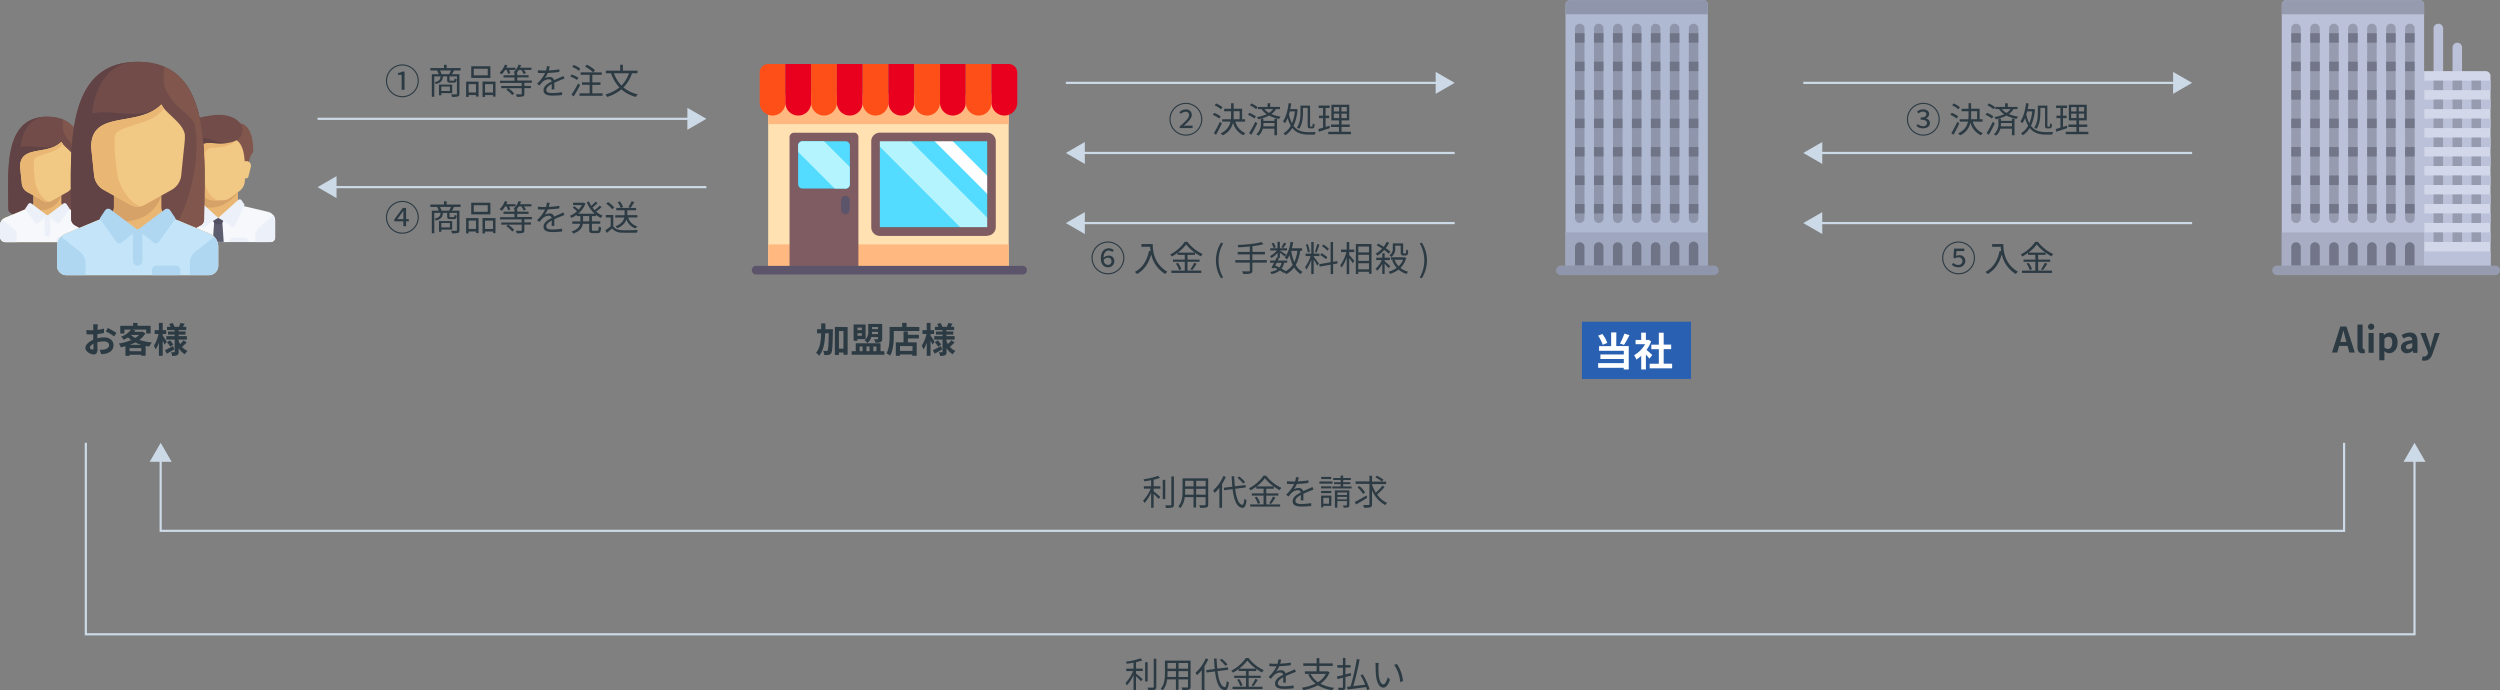 <svg id="レイヤー_1" data-name="レイヤー 1" xmlns="http://www.w3.org/2000/svg" viewBox="0 0 1135.84 313.67"><rect x="0" y="0" width="1135.84" height="313.67" fill="#808080" stroke="none"/><defs><style>.cls-1{fill:#2c3a43;}.cls-2{fill:#ffe1b2;}.cls-3{fill:#ffb980;}.cls-4{fill:#7e5c62;}.cls-5{fill:#5c546a;}.cls-6{fill:#ff4f19;}.cls-7{fill:#e9001e;}.cls-8{fill:#53dcff;}.cls-9{fill:#b3f4ff;}.cls-10{fill:#fff;}.cls-11{fill:#bac1d8;}.cls-12{fill:#d2d8e9;}.cls-13{fill:#969baf;}.cls-14{fill:#a8adc4;}.cls-15{fill:#737689;}.cls-16{fill:#714c49;}.cls-17{fill:#614245;}.cls-18{fill:#81574d;}.cls-19{fill:#e9b773;}.cls-20{fill:#f6f8fc;}.cls-21{fill:#d7a267;}.cls-22{fill:#ecf1f9;}.cls-23{fill:#f2c885;}.cls-24{fill:#5c5d6f;}.cls-25{fill:#525163;}.cls-26{fill:#c4e5f9;}.cls-27{fill:#afd7f2;}.cls-28{fill:#afb9d2;}.cls-29{fill:#8f96ac;}.cls-30{fill:#9fa7bf;}.cls-31{fill:#707487;}.cls-32{fill:none;stroke:#ccd9e6;stroke-miterlimit:10;}.cls-33{fill:#ccd9e6;}.cls-34{fill:#2960b1;}</style></defs><title>structure-alipay</title><path class="cls-1" d="M45.22,270.52a12.88,12.88,0,0,1,3-.42c2.43,0,4.35,1.3,4.35,3.47,0,1.87-1,3.28-3.49,3.91a12.93,12.93,0,0,1-2.08.26l-.74-2a12.17,12.17,0,0,0,2-.11c1.28-.22,2.3-.88,2.3-2s-1-1.7-2.34-1.7a11.23,11.23,0,0,0-3,.43c0,1.26.08,2.48.08,3,0,2-.72,2.48-1.75,2.48-1.55,0-3.75-1.33-3.75-3,0-1.39,1.62-2.82,3.55-3.67,0-.37,0-.74,0-1.1v-1.33l-.85,0c-.72,0-1.52,0-2.21-.08l0-1.92a17.46,17.46,0,0,0,2.19.13l.91,0c0-.56,0-1,0-1.3a12.51,12.51,0,0,0-.11-1.39h2.18c0,.29-.1,1-.13,1.38s0,.74,0,1.14a21.9,21.9,0,0,0,2.91-.59l0,2c-.9.21-2,.37-3,.5,0,.48,0,1,0,1.42ZM43.48,275c0-.4,0-1.12,0-2-1,.5-1.62,1.15-1.62,1.71s.74.93,1.15.93S43.48,275.51,43.48,275ZM50,265.84a35.05,35.05,0,0,1,3.89,2.22l-1,1.63a24.12,24.12,0,0,0-3.81-2.3Z" transform="translate(-1 -116.82)"/><path class="cls-1" d="M67.08,268.28a10.24,10.24,0,0,1-2.75,2.95,24.34,24.34,0,0,0,5.67,1.2,9.35,9.35,0,0,0-1.2,1.84c-.56-.08-1.1-.18-1.63-.27v4.45h-2V278H59.86v.5H58v-4.39c-.7.19-1.41.35-2.13.5A6.48,6.48,0,0,0,55,272.9a22.79,22.79,0,0,0,5.62-1.58,13.2,13.2,0,0,1-1.44-1.2,15.85,15.85,0,0,1-2,1.07A5.35,5.35,0,0,0,56,269.78a9.31,9.31,0,0,0,4.5-3.22H57.51v1.78H55.64v-3.5h5.84v-1.3h2v1.3h5.94v3.5h-2v-1.78H60.73l1.78.35c-.16.22-.34.45-.51.67h3.49l.32-.08Zm-1.89,8.13V275H59.86v1.36Zm0-2.93a17.4,17.4,0,0,1-2.74-1.07,20.41,20.41,0,0,1-2.48,1.07Zm-4.61-4.4a9.2,9.2,0,0,0,1.87,1.31A9.21,9.21,0,0,0,64.18,269H60.63Z" transform="translate(-1 -116.82)"/><path class="cls-1" d="M75.8,273.43c-.19-.46-.53-1.18-.88-1.87v6.9H73.19v-6a13.47,13.47,0,0,1-1.46,3.15,9.12,9.12,0,0,0-.83-1.68A16,16,0,0,0,73,268.58H71.27v-1.76h1.92v-3.3h1.73v3.3h1.6v1.76h-1.6v.71c.43.59,1.58,2.35,1.86,2.79Zm4.37,2.16c-1.12.66-2.37,1.36-3.39,1.92l-.82-1.6c.94-.43,2.35-1.15,3.71-1.86Zm5.65-3.17a28.82,28.82,0,0,1-2.11,2,6.56,6.56,0,0,0,2.5,1.81,7.09,7.09,0,0,0-1.2,1.54,7.6,7.6,0,0,1-2.83-2.82v1.66c0,.86-.16,1.31-.67,1.6a5.22,5.22,0,0,1-2.27.32,5.91,5.91,0,0,0-.51-1.7c.54,0,1.17,0,1.36,0s.26-.08.26-.27v-5.46H76.57v-1.55h3.76v-.7h-3v-1.42h3v-.64H76.87V265.3H78.5a9.13,9.13,0,0,0-.62-1.25l1.5-.51a8.45,8.45,0,0,1,.91,1.76h2c.24-.54.56-1.28.72-1.79l1.89.43c-.29.48-.58,1-.83,1.36h1.55v1.49H82.17v.64h3.1v1.42h-3.1v.7H85.9v1.55H82.17v.63a8.65,8.65,0,0,0,.66,1.41,12.66,12.66,0,0,0,1.55-1.73Zm-7.65-1a11,11,0,0,1,1.58,1.94l-1.36,1a11.2,11.2,0,0,0-1.52-2Z" transform="translate(-1 -116.82)"/><path class="cls-1" d="M379.42,266.39s0,.62,0,.86c-.14,6.82-.26,9.27-.75,10a1.7,1.7,0,0,1-1.23.82,9,9,0,0,1-1.94.06,4.59,4.59,0,0,0-.54-1.9c.64,0,1.22.06,1.52.06A.58.58,0,0,0,377,276c.3-.43.43-2.42.53-7.76h-1.62c-.16,4.27-.72,7.86-2.79,10.23a5,5,0,0,0-1.39-1.39c1.79-2,2.23-5.09,2.34-8.83h-1.86v-1.86h1.87c0-.85,0-1.73,0-2.64H376c0,.9,0,1.78,0,2.64Zm6.69-1V278h-1.9v-1h-2.06v1.1H380.3V265.35Zm-1.9,9.84v-8h-2.06v8Z" transform="translate(-1 -116.82)"/><path class="cls-1" d="M402.82,276.41V278H387.93v-1.63h1.87v-3.6h11.25v3.6Zm-12.26-4.74h-1.73v-7.44h5.44v6.66h-3.71Zm0-6v1.15h2v-1.15Zm2,3.7v-1.14h-2v1.14Zm-1,7h1.36v-2.13h-1.36Zm5.3-6.45a5.13,5.13,0,0,1-1.74,2.75,7.3,7.3,0,0,0-1.33-1.2,5,5,0,0,0,1.68-4.3V264h6.34v6.72c0,.82-.16,1.23-.74,1.49a5.51,5.51,0,0,1-2.32.3,6.41,6.41,0,0,0-.67-1.55c.64,0,1.34,0,1.55,0s.29-.06.29-.26V270Zm-2.19,4.32v2.13h1.39v-2.13Zm5.25-5.63v-1H397.2c0,.3,0,.64-.08,1Zm-2.72-3.18v.93h2.72v-.93Zm.59,8.82v2.13h1.39v-2.13Z" transform="translate(-1 -116.82)"/><path class="cls-1" d="M418.69,265.38v1.81h-11.6v2.23c0,2.58-.24,6.53-1.68,9a8.77,8.77,0,0,0-1.65-1.07c1.31-2.29,1.42-5.65,1.42-8v-4h5.7v-1.84h2v1.84Zm-5.2,3.55h5v1.68h-5v1.75h4v6.1h-2v-.58H409.9v.59H408v-6.11h3.51v-4.93h1.94Zm2.1,5.11H409.9v2.18h5.68Z" transform="translate(-1 -116.82)"/><path class="cls-1" d="M424.67,273.43c-.19-.46-.53-1.19-.88-1.87v6.9h-1.73v-6a13.48,13.48,0,0,1-1.46,3.15,9.1,9.1,0,0,0-.83-1.68,16,16,0,0,0,2.14-5.36h-1.78v-1.76h1.92v-3.3h1.73v3.3h1.6v1.76h-1.6v.7c.43.59,1.58,2.35,1.86,2.79Zm4.37,2.16c-1.12.66-2.37,1.36-3.39,1.92l-.82-1.6c.94-.43,2.35-1.15,3.71-1.86Zm5.65-3.17c-.67.69-1.49,1.46-2.11,2a6.57,6.57,0,0,0,2.5,1.81,7.11,7.11,0,0,0-1.2,1.54,7.59,7.59,0,0,1-2.83-2.82v1.66c0,.87-.16,1.31-.67,1.6a5.23,5.23,0,0,1-2.27.32,5.92,5.92,0,0,0-.51-1.7c.54,0,1.17,0,1.36,0s.26-.08.26-.27v-5.46h-3.76v-1.55h3.76v-.7h-3v-1.42h3v-.64h-3.46V265.3h1.63a9.14,9.14,0,0,0-.62-1.25l1.5-.51a8.48,8.48,0,0,1,.91,1.76h2c.24-.54.56-1.28.72-1.79l1.89.43c-.29.48-.58,1-.83,1.36h1.55v1.49H431v.64h3.1v1.42H431v.7h3.73v1.55H431v.62a8.61,8.61,0,0,0,.66,1.41,12.55,12.55,0,0,0,1.55-1.73Zm-7.65-1a11,11,0,0,1,1.58,1.94l-1.36,1a11.24,11.24,0,0,0-1.52-2Z" transform="translate(-1 -116.82)"/><path class="cls-1" d="M525.14,337.74h3.06v1.09h-3.06V340c.72.56,2.54,2.13,3,2.54l-.69,1c-.48-.53-1.5-1.55-2.32-2.31v6.31H524v-6.9a17.21,17.21,0,0,1-3,4.72,7.78,7.78,0,0,0-.66-1.11,16.64,16.64,0,0,0,3.46-5.41h-3.11v-1.09H524V335c-1,.19-2.1.35-3.09.5a3.4,3.4,0,0,0-.37-.94,31.27,31.27,0,0,0,6.61-1.55l.88.91a19.55,19.55,0,0,1-2.88.85Zm5.28,5.86h-1.15v-8.75h1.15Zm3.94-10.34V346c0,.82-.22,1.19-.72,1.39a10.84,10.84,0,0,1-2.88.21,4.74,4.74,0,0,0-.43-1.2c1.12,0,2.13,0,2.43,0s.42-.1.42-.4V333.26Z" transform="translate(-1 -116.82)"/><path class="cls-1" d="M549.94,346c0,.77-.21,1.12-.72,1.33a10.4,10.4,0,0,1-3,.19,4.73,4.73,0,0,0-.4-1.15c1.12,0,2.21,0,2.5,0s.43-.11.43-.42v-3.25h-4.31v4.72h-1.18v-4.72h-4a9.19,9.19,0,0,1-2,5,3.9,3.9,0,0,0-.91-.79c1.76-2,1.92-4.8,1.92-7v-5.76h11.65Zm-6.66-4.4V338.9h-3.83v.94c0,.53,0,1.12-.06,1.71Zm-3.83-6.34v2.56h3.83v-2.56Zm9.32,0h-4.31v2.56h4.31Zm0,6.34V338.9h-4.31v2.66Z" transform="translate(-1 -116.82)"/><path class="cls-1" d="M557.94,333.49a21.54,21.54,0,0,1-1.71,3.23v10.82H555v-9.11a18.12,18.12,0,0,1-2.15,2.35,7.78,7.78,0,0,0-.69-1.15,17.94,17.94,0,0,0,4.63-6.5Zm4.23,5.41c.54,4.24,1.58,7.11,3.3,7.27.46,0,.72-.91.88-2.75a4.83,4.83,0,0,0,1,.62c-.35,2.74-1,3.57-1.82,3.52-2.63-.19-3.91-3.5-4.51-8.5l-3.84.48-.16-1.12,3.87-.48c-.13-1.49-.24-3.07-.3-4.74h1.18c0,1.62.14,3.17.3,4.58l4.79-.61.16,1.12Zm3.6-2.4a17.06,17.06,0,0,0-2.58-2.63l.86-.58a16.89,16.89,0,0,1,2.64,2.56Z" transform="translate(-1 -116.82)"/><path class="cls-1" d="M576.34,346h6.26V347H569V346h6.08v-4h-5.36v-1h5.36v-2.15h-3.3v-.91a21.37,21.37,0,0,1-2.64,1.67,3.82,3.82,0,0,0-.72-.93,18,18,0,0,0,6.63-5.75h1.18a18.87,18.87,0,0,0,6.95,5.54,5.31,5.31,0,0,0-.77,1.06,20.26,20.26,0,0,1-2.67-1.67v1h-3.43V341h5.49v1h-5.49ZM572,342.47a10.38,10.38,0,0,1,1.52,2.85l-1,.46a11.13,11.13,0,0,0-1.46-2.95Zm7.64-4.67a18.75,18.75,0,0,1-3.94-3.71,17.52,17.52,0,0,1-3.75,3.71Zm-2,7.59a18.61,18.61,0,0,0,1.71-2.95l1.12.43a26.19,26.19,0,0,1-2,2.91Z" transform="translate(-1 -116.82)"/><path class="cls-1" d="M592,344.18c0-.61.06-1.63.06-2.47-1.47.8-2.5,1.62-2.5,2.66,0,1.25,1.23,1.42,2.86,1.42a28,28,0,0,0,4.32-.38l0,1.3a40.7,40.7,0,0,1-4.34.26c-2.27,0-4.1-.48-4.1-2.42s1.89-3.06,3.73-4a1.34,1.34,0,0,0-1.42-1,4.22,4.22,0,0,0-2.74,1.17c-.45.43-.9,1-1.44,1.67l-1.09-.82a16.77,16.77,0,0,0,3.65-4.83h-.66c-.67,0-1.75,0-2.61-.1v-1.2c.85.1,2,.16,2.67.16.34,0,.67,0,1,0a8.58,8.58,0,0,0,.4-2l1.31.11c-.11.45-.26,1.1-.48,1.82a42.35,42.35,0,0,0,4.85-.48l0,1.19a48.79,48.79,0,0,1-5.25.45,11.4,11.4,0,0,1-1.42,2.43,4.49,4.49,0,0,1,2.19-.59,2,2,0,0,1,2.1,1.44c1.09-.51,2-.9,2.88-1.28.48-.21.86-.4,1.31-.62l.51,1.2c-.4.11-1,.34-1.39.5-.9.35-2,.82-3.23,1.38,0,.91,0,2.26,0,3Z" transform="translate(-1 -116.82)"/><path class="cls-1" d="M606.38,336.58h-5.92v-1h5.92Zm-.53,10.07h-3.63v.74h-1V342h4.67Zm0-7.94H601.2v-.94h4.64Zm-4.64,1.17h4.64v1H601.2Zm4.61-5.41h-4.54v-1h4.54ZM602.22,343v2.69h2.61V343Zm12.85-5.17v.91h-8.74v-.91h3.78v-1.06h-3v-.88h3v-1h-3.38V334h3.38v-1.09h1.14V334h3.47v.9h-3.47v1h3.23v.88h-3.23v1.06Zm-1,8.48c0,.58-.11.87-.53,1a6.87,6.87,0,0,1-2.08.16,2.86,2.86,0,0,0-.34-1c.72,0,1.38,0,1.58,0s.24-.06.24-.26v-1.73h-4.34v3h-1.11v-7.86h6.56Zm-5.46-5.73v1.14H613v-1.14Zm4.34,3.14v-1.15h-4.34v1.15Z" transform="translate(-1 -116.82)"/><path class="cls-1" d="M622.19,343c-1.71,1.06-3.6,2.18-5,3l-.72-1.06c1.36-.71,3.42-1.86,5.38-3Zm7.88-4.9a35.31,35.31,0,0,1-3.38,3.38,11.08,11.08,0,0,0,4.54,3.83,4.47,4.47,0,0,0-.86,1,13.51,13.51,0,0,1-6-6.75v6.31c0,.85-.21,1.22-.75,1.42a10.21,10.21,0,0,1-2.88.22,5.82,5.82,0,0,0-.43-1.25c1.1,0,2.14,0,2.45,0s.42-.1.42-.42v-9.17h-6.29v-1.14h6.29V333h1.2v2.64h6.4v1.14h-6.4V337a17.39,17.39,0,0,0,1.71,3.65,24,24,0,0,0,3-3.2Zm-9.78,3.15a13.93,13.93,0,0,0-2.55-3l.91-.61a14.08,14.08,0,0,1,2.59,2.9Zm6.29-8.29a19.26,19.26,0,0,1,3,1.79l-.75.83a18.86,18.86,0,0,0-2.91-1.87Z" transform="translate(-1 -116.82)"/><path class="cls-1" d="M517.14,420.58h3.06v1.09h-3.06v1.17c.72.56,2.54,2.13,3,2.54l-.69,1c-.48-.53-1.5-1.55-2.32-2.3v6.31H516v-6.9a17.18,17.18,0,0,1-3,4.72,7.71,7.71,0,0,0-.66-1.1,16.64,16.64,0,0,0,3.46-5.41h-3.11v-1.09H516v-2.71c-1,.19-2.1.35-3.09.5a3.4,3.4,0,0,0-.37-.94,31.27,31.27,0,0,0,6.61-1.55l.88.91a19.55,19.55,0,0,1-2.88.85Zm5.28,5.86h-1.15v-8.76h1.15Zm3.94-10.34v12.71c0,.82-.22,1.18-.72,1.39a10.89,10.89,0,0,1-2.88.21,4.73,4.73,0,0,0-.43-1.2c1.12,0,2.13,0,2.43,0s.42-.1.42-.4V416.1Z" transform="translate(-1 -116.82)"/><path class="cls-1" d="M541.94,428.79c0,.77-.21,1.12-.72,1.33a10.45,10.45,0,0,1-3,.19,4.73,4.73,0,0,0-.4-1.15c1.12,0,2.21,0,2.5,0s.43-.11.43-.42v-3.25h-4.31v4.72h-1.18v-4.72h-4a9.19,9.19,0,0,1-2,5,3.87,3.87,0,0,0-.91-.78c1.76-2,1.92-4.8,1.92-7v-5.76h11.65Zm-6.66-4.4v-2.66h-3.83v.94c0,.53,0,1.12-.06,1.71Zm-3.83-6.34v2.56h3.83v-2.56Zm9.32,0h-4.31v2.56h4.31Zm0,6.34v-2.66h-4.31v2.66Z" transform="translate(-1 -116.82)"/><path class="cls-1" d="M549.94,416.32a21.59,21.59,0,0,1-1.71,3.23v10.82H547v-9.11a18.11,18.11,0,0,1-2.15,2.35,7.83,7.83,0,0,0-.69-1.15,17.94,17.94,0,0,0,4.63-6.5Zm4.23,5.41c.54,4.24,1.58,7.11,3.3,7.27.46,0,.72-.91.88-2.75a4.79,4.79,0,0,0,1,.62c-.35,2.74-1,3.57-1.82,3.52-2.63-.19-3.91-3.5-4.51-8.5l-3.84.48-.16-1.12,3.87-.48c-.13-1.49-.24-3.07-.3-4.74h1.18c0,1.62.14,3.17.3,4.58l4.79-.61.16,1.12Zm3.6-2.4a17.1,17.1,0,0,0-2.58-2.63l.86-.58a16.89,16.89,0,0,1,2.64,2.56Z" transform="translate(-1 -116.82)"/><path class="cls-1" d="M568.34,428.83h6.26v1.06H561v-1.06h6.08v-4h-5.36v-1h5.36v-2.14h-3.3v-.91a21.43,21.43,0,0,1-2.64,1.66,3.81,3.81,0,0,0-.72-.93,17.94,17.94,0,0,0,6.63-5.75h1.18a18.86,18.86,0,0,0,6.95,5.54,5.36,5.36,0,0,0-.77,1.06,20.35,20.35,0,0,1-2.67-1.66v1h-3.43v2.14h5.49v1h-5.49ZM564,425.3a10.37,10.37,0,0,1,1.52,2.85l-1,.46a11.14,11.14,0,0,0-1.46-2.95Zm7.64-4.67a18.79,18.79,0,0,1-3.94-3.71,17.53,17.53,0,0,1-3.75,3.71Zm-2,7.59a18.57,18.57,0,0,0,1.71-2.95l1.12.43a26.26,26.26,0,0,1-2,2.91Z" transform="translate(-1 -116.82)"/><path class="cls-1" d="M584,427c0-.61.06-1.63.06-2.46-1.47.8-2.5,1.62-2.5,2.66,0,1.25,1.23,1.42,2.86,1.42a27.87,27.87,0,0,0,4.32-.38l0,1.3a41,41,0,0,1-4.34.26c-2.27,0-4.1-.48-4.1-2.42s1.89-3.06,3.73-4a1.34,1.34,0,0,0-1.42-1,4.22,4.22,0,0,0-2.74,1.17c-.45.43-.9,1-1.44,1.66l-1.09-.82a16.77,16.77,0,0,0,3.65-4.83h-.66c-.67,0-1.75,0-2.61-.1v-1.2c.85.1,2,.16,2.67.16.34,0,.67,0,1,0a8.58,8.58,0,0,0,.4-2l1.31.11c-.11.45-.26,1.1-.48,1.82a42.35,42.35,0,0,0,4.85-.48l0,1.18a49,49,0,0,1-5.25.45,11.39,11.39,0,0,1-1.42,2.43,4.5,4.5,0,0,1,2.19-.59,2,2,0,0,1,2.1,1.44c1.09-.51,2-.9,2.88-1.28.48-.21.86-.4,1.31-.62l.51,1.2c-.4.11-1,.34-1.39.5-.9.35-2,.82-3.23,1.38,0,.91,0,2.26,0,3Z" transform="translate(-1 -116.82)"/><path class="cls-1" d="M605.09,422.29a11.32,11.32,0,0,1-4.18,5.15,18.07,18.07,0,0,0,6.21,1.87,4.43,4.43,0,0,0-.75,1.12,17.53,17.53,0,0,1-6.61-2.27,21.65,21.65,0,0,1-6.64,2.22,4.12,4.12,0,0,0-.64-1.12,21.32,21.32,0,0,0,6.21-1.86,11.76,11.76,0,0,1-3.31-4.07l1-.34h-2.53v-1.17h5.35v-2.46h-6.07v-1.15h6.07V415.8h1.22v2.43h6.1v1.15h-6.1v2.46h3.68l.22,0Zm-8.61.72a10,10,0,0,0,3.33,3.76,9.6,9.6,0,0,0,3.57-3.76Z" transform="translate(-1 -116.82)"/><path class="cls-1" d="M614.85,423.74l-2.58.67v4.53c0,.74-.16,1.07-.62,1.26a7.76,7.76,0,0,1-2.42.21,5.06,5.06,0,0,0-.37-1.12c.86,0,1.7,0,1.94,0s.34-.08.34-.35v-4.23l-2.48.64-.29-1.17c.75-.16,1.71-.38,2.77-.64v-3.39h-2.54V419h2.54v-3.26h1.14V419h2.34v1.1h-2.34v3.12l2.46-.61Zm7.28,6.66c-.11-.42-.26-.91-.45-1.42-3,.42-6.23.83-8.42,1.1l-.26-1.23c.48,0,1-.1,1.62-.18a103.57,103.57,0,0,0,2.83-12.44l1.28.22c-.72,3.84-1.86,8.69-2.88,12.08l5.41-.62a32.68,32.68,0,0,0-2.13-4.32l1-.4a30,30,0,0,1,3.11,6.74Z" transform="translate(-1 -116.82)"/><path class="cls-1" d="M627.28,419.57c0,1,0,2.45.11,3.75.26,2.66,1,4.4,2.14,4.4.82,0,1.55-1.63,2-3.23l1,1.15c-.94,2.69-1.92,3.6-3,3.6-1.49,0-2.93-1.49-3.36-5.6a42,42,0,0,1-.18-4.23,8.44,8.44,0,0,0-.1-1.41l1.54,0C627.34,418.42,627.3,419.16,627.28,419.57Zm11.17,6.66-1.3.51a15.68,15.68,0,0,0-2.74-7.84l1.25-.43A16.33,16.33,0,0,1,638.45,426.23Z" transform="translate(-1 -116.82)"/><path class="cls-1" d="M1067.57,274h-3.84l-.83,3h-2.4l3.79-11.84h2.79l3.81,11.84h-2.48Zm-.51-1.84-.35-1.3c-.37-1.23-.69-2.59-1-3.87h-.06c-.3,1.3-.66,2.64-1,3.87l-.35,1.3Z" transform="translate(-1 -116.82)"/><path class="cls-1" d="M1072.08,274.57V264.31h2.34v10.37c0,.53.26.7.48.7a1.32,1.32,0,0,0,.32,0l.29,1.75a3.2,3.2,0,0,1-1.22.21C1072.66,277.3,1072.08,276.23,1072.08,274.57Z" transform="translate(-1 -116.82)"/><path class="cls-1" d="M1076.9,265.4a1.41,1.41,0,1,1,1.41,1.28A1.31,1.31,0,0,1,1076.9,265.4Zm.22,2.72h2.34v9h-2.34Z" transform="translate(-1 -116.82)"/><path class="cls-1" d="M1082,268.12h1.92l.16.93h.06a4.26,4.26,0,0,1,2.64-1.15c2.21,0,3.52,1.81,3.52,4.56,0,3.07-1.84,4.85-3.81,4.85a3.33,3.33,0,0,1-2.22-1l.06,1.47v2.72H1082Zm5.89,4.37c0-1.71-.54-2.66-1.78-2.66a2.53,2.53,0,0,0-1.78.93v3.94a2.51,2.51,0,0,0,1.63.67C1087,275.37,1087.87,274.44,1087.87,272.49Z" transform="translate(-1 -116.82)"/><path class="cls-1" d="M1091.84,274.65c0-1.92,1.55-2.93,5.15-3.31,0-.88-.42-1.55-1.52-1.55a5.07,5.07,0,0,0-2.46.85l-.85-1.55a7.16,7.16,0,0,1,3.75-1.18c2.27,0,3.44,1.36,3.44,4v5.23h-1.92l-.18-1h0a4.21,4.21,0,0,1-2.71,1.18A2.55,2.55,0,0,1,1091.84,274.65Zm5.15-.06v-1.81c-2.18.29-2.91.88-2.91,1.68s.5,1,1.18,1A2.38,2.38,0,0,0,1097,274.58Z" transform="translate(-1 -116.82)"/><path class="cls-1" d="M1101.3,280.51l.43-1.81a2.42,2.42,0,0,0,.62.11,1.72,1.72,0,0,0,1.68-1.36l.16-.53-3.49-8.8h2.37l1.42,4.16c.27.8.5,1.66.75,2.53h.08c.21-.83.43-1.7.64-2.53l1.23-4.16h2.26l-3.18,9.24c-.78,2.11-1.75,3.33-3.75,3.33A3.79,3.79,0,0,1,1101.3,280.51Z" transform="translate(-1 -116.82)"/><path class="cls-1" d="M176.35,153.55a7.46,7.46,0,1,1,7.46,7.46A7.47,7.47,0,0,1,176.35,153.55Zm14.41,0a6.95,6.95,0,1,0-6.95,6.95A6.94,6.94,0,0,0,190.76,153.55Zm-7.27-2.74h-1.7V150a6.37,6.37,0,0,0,2-.66h1v8.29h-1.31Z" transform="translate(-1 -116.82)"/><path class="cls-1" d="M207.27,148.84c-.3.61-.62,1.2-.91,1.68h3.38v8.85c0,.7-.16,1.09-.67,1.28a10.31,10.31,0,0,1-2.72.19,4.13,4.13,0,0,0-.4-1.15c1,0,2,0,2.29,0s.35-.08.35-.34v-7.81h-3.35v1.58c0,.32.06.35.46.35h1.39c.35,0,.42-.11.46-1.06a2.37,2.37,0,0,0,.91.37c-.11,1.28-.4,1.6-1.25,1.6h-1.65c-1.12,0-1.39-.26-1.39-1.25v-1.6h-1.91c-.19,1.92-.91,2.91-3.25,3.47a2.88,2.88,0,0,0-.58-.83c2-.42,2.59-1.15,2.75-2.64h-2.87v9.27h-1.12V150.52h3.14a12,12,0,0,0-.75-1.68h-3.06v-1.09h6.2v-1.5h1.2v1.5h6.34v1.09Zm-5.76,10.29v1h-1.06v-4.88h6v3.91Zm3.54-8.61a14.92,14.92,0,0,0,.83-1.68h-5a8.86,8.86,0,0,1,.75,1.68Zm-3.54,5.63v2h3.89v-2Z" transform="translate(-1 -116.82)"/><path class="cls-1" d="M212.77,153.9h5.65v6.82h-1.17V160h-3.34v.86h-1.14Zm1.14,1.15v3.79h3.34v-3.79Zm9.89-2.83h-8.71v-5.3h8.71Zm-1.2-4.16h-6.35v3h6.35Zm3.52,5.84v6.85H225V160h-3.63v.86h-1.15v-7ZM225,158.85v-3.79h-3.63v3.79Z" transform="translate(-1 -116.82)"/><path class="cls-1" d="M230.47,148.59a10.27,10.27,0,0,1-1.5,2,7.64,7.64,0,0,0-1-.69,10.4,10.4,0,0,0,2.43-3.71l1.12.29a9.79,9.79,0,0,1-.5,1.12h4.16v1h-2.9a6.67,6.67,0,0,1,.56,1.42l-1,.38a10.4,10.4,0,0,0-.69-1.81Zm8.76,5.86v1.41h3v1h-3v2.56c0,.7-.16,1-.7,1.2a10.38,10.38,0,0,1-2.74.19,4.15,4.15,0,0,0-.43-1.12c1.09,0,2,0,2.32,0s.35-.06.35-.29V156.9h-9.3v-1H238v-1.41h-9.81v-1h6.56V152h-5v-1h5V149.9c-.16-.11-.34-.21-.43-.27a8.15,8.15,0,0,0,2.29-3.46l1.14.26a10.33,10.33,0,0,1-.48,1.15h5.19v1h-3.41a8.37,8.37,0,0,1,.88,1.46l-1,.45a7.33,7.33,0,0,0-1.12-1.9h-1.09a9.06,9.06,0,0,1-1,1.28H236V151h5.15v1H236v1.42h6.66v1Zm-7.35,2.46a11.31,11.31,0,0,1,2.74,2.37l-.91.75a11.6,11.6,0,0,0-2.69-2.45Z" transform="translate(-1 -116.82)"/><path class="cls-1" d="M251.64,157.47c0-.61.06-1.63.06-2.47-1.47.8-2.5,1.62-2.5,2.66,0,1.25,1.23,1.42,2.87,1.42a27.94,27.94,0,0,0,4.32-.38l0,1.3a40.84,40.84,0,0,1-4.34.26c-2.27,0-4.1-.48-4.1-2.42s1.89-3.06,3.73-4a1.34,1.34,0,0,0-1.42-1,4.22,4.22,0,0,0-2.74,1.17c-.45.43-.9,1-1.44,1.66l-1.09-.82a16.78,16.78,0,0,0,3.65-4.83H248c-.67,0-1.75,0-2.61-.1v-1.2c.85.1,2,.16,2.67.16.34,0,.67,0,1,0a8.57,8.57,0,0,0,.4-2l1.31.11c-.11.45-.26,1.1-.48,1.82a42.39,42.39,0,0,0,4.85-.48l0,1.18a48.93,48.93,0,0,1-5.25.45,11.33,11.33,0,0,1-1.42,2.43,4.49,4.49,0,0,1,2.19-.59,2,2,0,0,1,2.1,1.44c1.09-.51,2-.9,2.88-1.28.48-.21.86-.4,1.31-.62l.51,1.2c-.4.11-1,.34-1.39.5-.9.35-2,.82-3.23,1.38,0,.91,0,2.26,0,3Z" transform="translate(-1 -116.82)"/><path class="cls-1" d="M263.16,153.15a13.87,13.87,0,0,0-3.09-1.58l.62-.9a13.46,13.46,0,0,1,3.12,1.47Zm1.39,2.35c-.83,1.68-2,3.65-2.9,5.14l-1-.8a47.67,47.67,0,0,0,3-5.12ZM264,149a11,11,0,0,0-3-1.78l.64-.88a11.36,11.36,0,0,1,3,1.68Zm10.76,10.21v1.14H264.29v-1.14h4.61v-3.87h-3.49v-1.12h3.49V150.8h-4.1v-1.12h5.65a15.21,15.21,0,0,0-3.6-2.58l.77-.9a16.53,16.53,0,0,1,3.7,2.5l-.8,1h3.87v1.12h-4.27v3.44h3.7v1.12h-3.7v3.87Z" transform="translate(-1 -116.82)"/><path class="cls-1" d="M288.15,150.11a17.13,17.13,0,0,1-3.87,6.42,15.36,15.36,0,0,0,6.5,3.17,5.34,5.34,0,0,0-.85,1.15,15.4,15.4,0,0,1-6.61-3.43,18.61,18.61,0,0,1-6.5,3.44,4.83,4.83,0,0,0-.75-1.14,17.42,17.42,0,0,0,6.35-3.17,18.14,18.14,0,0,1-3.81-6.45h-2.35v-1.17h6.51v-2.71H284v2.71h6.64v1.17Zm-8.23,0a15.48,15.48,0,0,0,3.44,5.59,15,15,0,0,0,3.41-5.59Z" transform="translate(-1 -116.82)"/><path class="cls-1" d="M191.27,215.55a7.46,7.46,0,1,1-7.46-7.46A7.47,7.47,0,0,1,191.27,215.55Zm-.51,0a6.95,6.95,0,1,0-6.95,6.95A6.94,6.94,0,0,0,190.76,215.55Zm-5.25.83h1.23v1h-1.23v2.21h-1.25v-2.21h-4.1v-.88l3.84-5.2h1.5Zm-1.25,0v-2.11c0-.46,0-1.18,0-1.67h-.06c-.24.45-.43.69-.72,1.14l-2,2.64Z" transform="translate(-1 -116.82)"/><path class="cls-1" d="M207.27,210.84c-.3.61-.62,1.2-.91,1.68h3.38v8.85c0,.7-.16,1.09-.67,1.28a10.31,10.31,0,0,1-2.72.19,4.13,4.13,0,0,0-.4-1.15c1,0,2,0,2.29,0s.35-.08.35-.34v-7.81h-3.35v1.58c0,.32.06.35.46.35h1.39c.35,0,.42-.11.46-1.06a2.37,2.37,0,0,0,.91.37c-.11,1.28-.4,1.6-1.25,1.6h-1.65c-1.12,0-1.39-.26-1.39-1.25v-1.6h-1.91c-.19,1.92-.91,2.91-3.25,3.47a2.88,2.88,0,0,0-.58-.83c2-.42,2.59-1.15,2.75-2.64h-2.87v9.27h-1.12V212.52h3.14a12,12,0,0,0-.75-1.68h-3.06v-1.09h6.2v-1.5h1.2v1.5h6.34v1.09Zm-5.76,10.29v1h-1.06v-4.88h6v3.91Zm3.54-8.61a14.92,14.92,0,0,0,.83-1.68h-5a8.86,8.86,0,0,1,.75,1.68Zm-3.54,5.63v2h3.89v-2Z" transform="translate(-1 -116.82)"/><path class="cls-1" d="M212.77,215.9h5.65v6.82h-1.17V222h-3.34v.86h-1.14Zm1.14,1.15v3.79h3.34v-3.79Zm9.89-2.83h-8.71v-5.3h8.71Zm-1.2-4.16h-6.35v3h6.35Zm3.52,5.84v6.85H225V222h-3.63v.86h-1.15v-7ZM225,220.85v-3.79h-3.63v3.79Z" transform="translate(-1 -116.82)"/><path class="cls-1" d="M230.47,210.59a10.27,10.27,0,0,1-1.5,2,7.64,7.64,0,0,0-1-.69,10.4,10.4,0,0,0,2.43-3.71l1.12.29a9.79,9.79,0,0,1-.5,1.12h4.16v1h-2.9a6.67,6.67,0,0,1,.56,1.42l-1,.38a10.4,10.4,0,0,0-.69-1.81Zm8.76,5.86v1.41h3v1h-3v2.56c0,.7-.16,1-.7,1.2a10.38,10.38,0,0,1-2.74.19,4.15,4.15,0,0,0-.43-1.12c1.09,0,2,0,2.32,0s.35-.06.35-.29V218.9h-9.3v-1H238v-1.41h-9.81v-1h6.56V214h-5v-1h5V211.9c-.16-.11-.34-.21-.43-.27a8.15,8.15,0,0,0,2.29-3.46l1.14.26a10.33,10.33,0,0,1-.48,1.15h5.19v1h-3.41a8.37,8.37,0,0,1,.88,1.46l-1,.45a7.33,7.33,0,0,0-1.12-1.9h-1.09a9.06,9.06,0,0,1-1,1.28H236V213h5.15v1H236v1.42h6.66v1Zm-7.35,2.46a11.31,11.31,0,0,1,2.74,2.37l-.91.75a11.6,11.6,0,0,0-2.69-2.45Z" transform="translate(-1 -116.82)"/><path class="cls-1" d="M251.64,219.47c0-.61.06-1.63.06-2.47-1.47.8-2.5,1.62-2.5,2.66,0,1.25,1.23,1.42,2.87,1.42a27.94,27.94,0,0,0,4.32-.38l0,1.3a40.84,40.84,0,0,1-4.34.26c-2.27,0-4.1-.48-4.1-2.42s1.89-3.06,3.73-4a1.34,1.34,0,0,0-1.42-1,4.22,4.22,0,0,0-2.74,1.17c-.45.43-.9,1-1.44,1.66l-1.09-.82a16.78,16.78,0,0,0,3.65-4.83H248c-.67,0-1.75,0-2.61-.1v-1.2c.85.1,2,.16,2.67.16.34,0,.67,0,1,0a8.57,8.57,0,0,0,.4-2l1.31.11c-.11.45-.26,1.1-.48,1.82a42.39,42.39,0,0,0,4.85-.48l0,1.18a48.93,48.93,0,0,1-5.25.45,11.33,11.33,0,0,1-1.42,2.43,4.49,4.49,0,0,1,2.19-.59,2,2,0,0,1,2.1,1.44c1.09-.51,2-.9,2.88-1.28.48-.21.86-.4,1.31-.62l.51,1.2c-.4.11-1,.34-1.39.5-.9.35-2,.82-3.23,1.38,0,.91,0,2.26,0,3Z" transform="translate(-1 -116.82)"/><path class="cls-1" d="M269.93,215v2.38h3.79v1.1h-3.79v2.58c0,.5.1.59.64.59h1.82c.5,0,.58-.32.64-2a3.27,3.27,0,0,0,1.07.5c-.11,2-.45,2.59-1.62,2.59h-2.1c-1.34,0-1.7-.35-1.7-1.66V218.5h-2.88c-.26,1.71-1.2,3.35-4.34,4.43a4.63,4.63,0,0,0-.75-.94c2.67-.9,3.58-2.16,3.87-3.49H261v-1.1h3.68V215H263v-.61a13.08,13.08,0,0,1-2.38,1.41,6.4,6.4,0,0,0-.74-.9,11.06,11.06,0,0,0,3.25-2.08,16.93,16.93,0,0,0-1.92-1.68l.74-.62a22.4,22.4,0,0,1,1.94,1.57,11.22,11.22,0,0,0,1.49-2.11h-4v-1.06H266l.21,0,.78.38a11.18,11.18,0,0,1-3.33,4.64h7.52a13.8,13.8,0,0,1-3.57-5.3l1-.3a11.73,11.73,0,0,0,1,2,18.73,18.73,0,0,0,2-1.89l.9.64a24.86,24.86,0,0,1-2.34,2,10.84,10.84,0,0,0,1,1.23,20.85,20.85,0,0,0,2.27-2.06l.9.62a23.74,23.74,0,0,1-2.51,2.08,10.4,10.4,0,0,0,3,1.86,5.53,5.53,0,0,0-.82,1,10.18,10.18,0,0,1-2.29-1.39V215Zm-1.23,0h-2.79v2.38h2.79Z" transform="translate(-1 -116.82)"/><path class="cls-1" d="M279.62,219.62c.75,1.17,2.15,1.71,4,1.79s5.3,0,7.17-.11a5.41,5.41,0,0,0-.38,1.22c-1.74.06-5,.1-6.79,0a5.7,5.7,0,0,1-4.53-1.89c-.77.67-1.57,1.36-2.42,2l-.64-1.2a26.92,26.92,0,0,0,2.43-1.82v-4h-2.22v-1.12h3.39Zm-.5-7.73a11,11,0,0,0-2.72-2.53l.88-.72a11.83,11.83,0,0,1,2.79,2.46Zm7.27,3.75a5.85,5.85,0,0,0,4.18,4,4.06,4.06,0,0,0-.75,1,6.61,6.61,0,0,1-4.21-4.11c-.5,1.44-1.63,2.91-4.18,4a5.61,5.61,0,0,0-.79-.88c2.77-1.12,3.7-2.64,4-4h-4.11v-1.07h4.24a4.45,4.45,0,0,0,0-.45v-1.78H281v-1.06h2a8.85,8.85,0,0,0-1.38-2.58l1-.4a8.88,8.88,0,0,1,1.46,2.54l-1,.43h6.9v1.06H286v1.79a4,4,0,0,1,0,.43h4.59v1.07Zm2.8-7c-.56.91-1.2,2-1.73,2.64l-1-.35a15.9,15.9,0,0,0,1.49-2.69Z" transform="translate(-1 -116.82)"/><path class="cls-1" d="M532.33,171a7.46,7.46,0,1,1,7.46,7.46A7.47,7.47,0,0,1,532.33,171Zm14.41,0a6.95,6.95,0,1,0-6.95,6.95A6.94,6.94,0,0,0,546.74,171ZM537,174.26c2.69-2.35,4.23-3.83,4.23-5.14a1.42,1.42,0,0,0-1.63-1.52,2.88,2.88,0,0,0-2,.94l-.75-.7a3.75,3.75,0,0,1,2.83-1.3,2.48,2.48,0,0,1,2.79,2.48c0,1.54-1.57,3.09-3.6,4.95.48,0,1.07-.06,1.63-.06h2.35V175H537Z" transform="translate(-1 -116.82)"/><path class="cls-1" d="M554.94,170.68A12.39,12.39,0,0,0,552,169l.66-.9a12.85,12.85,0,0,1,2.93,1.6Zm1.18,2.19c-.77,1.7-1.78,3.68-2.62,5.19l-1-.75a50.1,50.1,0,0,0,2.74-5.17Zm-.42-6.4a12.33,12.33,0,0,0-2.83-1.79l.64-.86a11.14,11.14,0,0,1,2.88,1.71Zm6.55,5.6a7.8,7.8,0,0,0,4.56,5.23,3.83,3.83,0,0,0-.82,1,8.74,8.74,0,0,1-4.79-5.79,8.19,8.19,0,0,1-4.71,5.79,5.87,5.87,0,0,0-.93-.85c2.93-1.46,4.07-3.35,4.5-5.39h-3.76V171h3.94a17.83,17.83,0,0,0,.08-1.86v-1.78h-3.15v-1.1h3.15V163.7h1.17v2.53h3.86V171h1.33v1.1Zm-.75-2.94c0,.61,0,1.23-.06,1.84h2.77v-3.63H561.5Z" transform="translate(-1 -116.82)"/><path class="cls-1" d="M570.94,170.68A12.39,12.39,0,0,0,568,169l.66-.9a12.85,12.85,0,0,1,2.93,1.6Zm1.3,2.19c-.79,1.7-1.84,3.7-2.72,5.19l-1-.75a52.27,52.27,0,0,0,2.83-5.17Zm-.53-6.4a11.84,11.84,0,0,0-2.83-1.79l.64-.86a11.41,11.41,0,0,1,2.88,1.71Zm8.32,4.29h1.17v7.51H580v-3h-5.27a5.77,5.77,0,0,1-2,3.19,5.77,5.77,0,0,0-.93-.67,5.92,5.92,0,0,0,2.06-4.95v-2.06H575v.94h5Zm.69-4.37a7.37,7.37,0,0,1-2.08,2.26,19.66,19.66,0,0,0,4.19,1.17,3.11,3.11,0,0,0-.66,1.06,18.93,18.93,0,0,1-4.63-1.55,17.69,17.69,0,0,1-4.9,1.68,4.75,4.75,0,0,0-.59-1,17.43,17.43,0,0,0,4.45-1.3,9.06,9.06,0,0,1-2.32-2.3h-1.65v-1h4.37v-1.66h1.2v1.66h4.43v1Zm-.69,7.84v-1.52h-5v.11a11.11,11.11,0,0,1-.08,1.41Zm-4.58-7.84a8,8,0,0,0,2.11,1.73,6.37,6.37,0,0,0,1.84-1.73Z" transform="translate(-1 -116.82)"/><path class="cls-1" d="M598.79,176.82a4,4,0,0,0-.45,1.15h-2.75c-2.91,0-5.54-.56-7.44-3a10.07,10.07,0,0,1-3.23,3.33,5.32,5.32,0,0,0-.74-.94,8.8,8.8,0,0,0,3.25-3.44,14.26,14.26,0,0,1-1.41-3.49,11.51,11.51,0,0,1-1.23,2.39,5.87,5.87,0,0,0-.91-.86c1.41-1.92,2.18-5,2.59-8.29l1.17.16c-.11.86-.26,1.73-.43,2.54h2.4l.22,0,.7.14A21.64,21.64,0,0,1,588.7,174c1.79,2.37,4.27,2.87,6.95,2.87ZM587,167.43c-.13.46-.24.93-.37,1.38a15.52,15.52,0,0,0,1.36,4,19.3,19.3,0,0,0,1.34-5.38Zm6,.53c0,2.18-.27,5.3-1.76,7.44a3.48,3.48,0,0,0-1-.64c1.44-2,1.62-4.8,1.62-6.82V164.8h4.34v9c0,.46,0,.53.27.53h.64c.22,0,.27-.27.3-1.44a2.83,2.83,0,0,0,.9.38c-.08,1.46-.35,1.89-1.09,1.89h-.94c-.94,0-1.15-.32-1.15-1.39v-7.94H593Z" transform="translate(-1 -116.82)"/><path class="cls-1" d="M605.23,175c-1.71.58-3.54,1.2-5,1.67l-.27-1.2c.59-.18,1.33-.4,2.14-.67v-4.31h-1.82v-1.12h1.82v-3.47h-2v-1.12h5v1.12h-1.84v3.47h1.62v1.12h-1.62v4l1.75-.58Zm9.56,1.7v1.09H604.48v-1.09h4.87v-2.19h-3.63V173.4h3.63v-1.87H605.9V164.4H614v7.12h-3.49v1.87h3.73v1.09h-3.73v2.19ZM607,167.46h2.43v-2H607Zm0,3h2.43v-2H607Zm5.91-5h-2.45v2h2.45Zm0,3h-2.45v2h2.45Z" transform="translate(-1 -116.82)"/><path class="cls-1" d="M511.84,234a7.46,7.46,0,1,1-7.46-7.46A7.47,7.47,0,0,1,511.84,234Zm-.51,0a6.95,6.95,0,1,0-6.95,6.95A6.94,6.94,0,0,0,511.33,234Zm-5-2.71a2.21,2.21,0,0,0-1.55-.64c-1.26,0-2.32.83-2.39,3.31a3.15,3.15,0,0,1,2.23-1,2.38,2.38,0,0,1,2.63,2.59,2.68,2.68,0,0,1-2.82,2.71c-1.86,0-3.28-1.3-3.28-4,0-3.28,1.71-4.63,3.6-4.63a3.18,3.18,0,0,1,2.31.91Zm-.34,4.27a1.52,1.52,0,0,0-1.68-1.65,2.51,2.51,0,0,0-1.89,1c.18,1.55.88,2.27,2,2.27A1.57,1.57,0,0,0,506,235.61Z" transform="translate(-1 -116.82)"/><path class="cls-1" d="M524.74,227.7c0,2.83.37,8.87,6.64,12.6a5.67,5.67,0,0,0-1,1,13.81,13.81,0,0,1-6.35-8.92c-1.18,4.15-3.2,7.06-6.39,8.93a7.77,7.77,0,0,0-1.07-.94c3.54-1.84,5.51-5.06,6.48-9.54l.7.11c-.11-.74-.18-1.44-.21-2h-3.94V227.7Z" transform="translate(-1 -116.82)"/><path class="cls-1" d="M540.51,239.77h6.26v1.06H533.2v-1.06h6.08v-4h-5.36v-1h5.36v-2.15H536v-.91a21.5,21.5,0,0,1-2.64,1.66,3.81,3.81,0,0,0-.72-.93,17.94,17.94,0,0,0,6.63-5.75h1.18a18.86,18.86,0,0,0,6.95,5.54,5.37,5.37,0,0,0-.77,1.06,20.31,20.31,0,0,1-2.67-1.66v1h-3.43v2.15H546v1h-5.49Zm-4.31-3.52a10.37,10.37,0,0,1,1.52,2.85l-1,.46a11.13,11.13,0,0,0-1.46-2.95Zm7.64-4.67a18.79,18.79,0,0,1-3.94-3.71,17.53,17.53,0,0,1-3.75,3.71Zm-2,7.59a18.61,18.61,0,0,0,1.71-2.95l1.12.43a26.25,26.25,0,0,1-2,2.91Z" transform="translate(-1 -116.82)"/><path class="cls-1" d="M553.44,235.15a15,15,0,0,1,2.35-8.12l.91.42a15.49,15.49,0,0,0,0,15.4l-.91.43A15,15,0,0,1,553.44,235.15Z" transform="translate(-1 -116.82)"/><path class="cls-1" d="M576.56,236.14H570v3.55c0,.85-.26,1.2-.85,1.39a12.45,12.45,0,0,1-3.3.21,5.92,5.92,0,0,0-.51-1.18c1.34,0,2.59,0,3,0s.5-.11.5-.45v-3.54h-6.58V235h6.58v-2.59h-5.51v-1.14h5.51v-2.46c-1.76.19-3.57.3-5.22.38a5.44,5.44,0,0,0-.3-1.06c3.78-.18,8.42-.59,10.82-1.34l.9.94a29.94,29.94,0,0,1-5,.94v2.59h5.67v1.14H570V235h6.56Z" transform="translate(-1 -116.82)"/><path class="cls-1" d="M591.71,230.78a18.61,18.61,0,0,1-2,6.42,7.88,7.88,0,0,0,3.09,3.14,3.83,3.83,0,0,0-.82,1,8.6,8.6,0,0,1-3-3,10.55,10.55,0,0,1-3.71,3.07,5.09,5.09,0,0,0-.51-.83l-.37.38a15.68,15.68,0,0,0-1.87-1.26,8.94,8.94,0,0,1-3.91,1.66,2.44,2.44,0,0,0-.54-1,8.14,8.14,0,0,0,3.41-1.25c-.51-.26-1-.51-1.57-.74l-.26.45-1-.37c.35-.61.78-1.42,1.22-2.26h-1.81v-1h2.3c.24-.48.46-.94.66-1.38l.42.1v-2.21a10.42,10.42,0,0,1-2.8,2.35,4.06,4.06,0,0,0-.66-.9,8.73,8.73,0,0,0,3.14-2.54h-3v-1h3.28v-2.93h1.1v2.93h3.25v1h-3.25v.08c.69.4,2.42,1.49,2.85,1.81l-.66.85c-.42-.38-1.42-1.15-2.19-1.73V234h-.69l.27.06c-.18.35-.35.74-.54,1.12h4.27v1h-1.39a6.58,6.58,0,0,1-1.14,2.67,16.15,16.15,0,0,1,1.84,1.17,8.81,8.81,0,0,0,3.2-2.91,21.66,21.66,0,0,1-1.44-4.42,10.4,10.4,0,0,1-1.17,2,6.08,6.08,0,0,0-1-.82,15.73,15.73,0,0,0,2.61-7.17l1.22.18c-.16.94-.37,1.87-.59,2.75h4.64v1.12Zm-12-1.2a8.19,8.19,0,0,0-1-2.1l.9-.37a8,8,0,0,1,1,2Zm1.34,6.63c-.22.45-.46.88-.67,1.3.64.26,1.28.54,1.9.85a5.13,5.13,0,0,0,1-2.14Zm4.34-8.72c-.46.74-1,1.54-1.42,2.06l-.8-.38a13.74,13.74,0,0,0,1.18-2.11Zm2.26,3.35a22.08,22.08,0,0,0,1.39,5.06,17.52,17.52,0,0,0,1.41-5.11H587.7Z" transform="translate(-1 -116.82)"/><path class="cls-1" d="M597.85,233.42c.45.5,2,2.61,2.4,3.15l-.78.93c-.29-.59-1-1.82-1.62-2.72v6.56h-1.1v-6.58a18.32,18.32,0,0,1-2.21,4.56,8.69,8.69,0,0,0-.59-1.15,16.82,16.82,0,0,0,2.48-5h-2.24v-1.12h2.56v-5.28h1.1v5.28h2.61v1.12h-2.61Zm-2.69-1.92a15.5,15.5,0,0,0-.87-3.54l.87-.21a14.77,14.77,0,0,1,.94,3.51Zm5.3-3.55a33,33,0,0,1-1.31,3.6l-.77-.26a29.6,29.6,0,0,0,1.06-3.6Zm6.24,8.9v4.5h-1.12v-4.29l-5,.9-.19-1.1,5.15-.91v-9.19h1.12v9l1.89-.34.18,1.09Zm-3.25-2.24a13,13,0,0,0-2.64-1.92l.56-.83a12.88,12.88,0,0,1,2.67,1.79Zm.69-3.87a13.24,13.24,0,0,0-2.51-2.06l.61-.8a12.31,12.31,0,0,1,2.51,2Z" transform="translate(-1 -116.82)"/><path class="cls-1" d="M614,232.7c.58.59,2,2.26,2.35,2.69l-.74,1a22.75,22.75,0,0,0-1.62-2.3v7.27h-1.14v-7.65a16.76,16.76,0,0,1-2.32,4.71,6.65,6.65,0,0,0-.62-1.09,17.08,17.08,0,0,0,2.8-6h-2.45v-1.12h2.59v-3.43H614v3.43h2.27v1.12H614Zm10.13-5v13.51h-1.17v-.91H618.1v1H617V227.67Zm-6,1.12v2.67h4.85v-2.67Zm0,6.51h4.85v-2.75H618.1Zm4.85,3.86v-2.77H618.1v2.77Z" transform="translate(-1 -116.82)"/><path class="cls-1" d="M631.9,238.65c-.35-.45-1.17-1.31-1.82-2v4.67H629v-4.61a11.3,11.3,0,0,1-2.27,3.11,5.88,5.88,0,0,0-.82-.85,10.92,10.92,0,0,0,2.88-4h-2.51v-1.07H629v-2h1.1v2h2.37V235h-2.37v.53c.56.42,2.18,1.86,2.56,2.24Zm0-6.56a16.64,16.64,0,0,0-2-1.7,14.37,14.37,0,0,1-3.06,2.58,4.63,4.63,0,0,0-.9-.86,12.14,12.14,0,0,0,3-2.35,27.22,27.22,0,0,0-2.48-1.47l.72-.77c.78.4,1.65.9,2.48,1.41a11.53,11.53,0,0,0,1.34-2.19l1.15.34a14.76,14.76,0,0,1-1.55,2.48,15.47,15.47,0,0,1,2.13,1.66Zm8,1.92a10.41,10.41,0,0,1-2.62,4.56,9.64,9.64,0,0,0,3.52,1.71,4,4,0,0,0-.78,1,9.66,9.66,0,0,1-3.62-2,12.3,12.3,0,0,1-3.89,2,4.05,4.05,0,0,0-.64-1,11,11,0,0,0,3.7-1.78,10.42,10.42,0,0,1-2.08-3.49l.82-.22h-1.38v-1.09h6l.21,0Zm-5-4.29a4.36,4.36,0,0,1-1.84,3.89,3.86,3.86,0,0,0-.82-.8,3.31,3.31,0,0,0,1.55-3.12V227.4h4.72v3.92c0,.34,0,.51.1.56a.41.41,0,0,0,.26.08h.46a.53.53,0,0,0,.34-.08c.08,0,.14-.14.19-.35a14.13,14.13,0,0,0,0-1.44,3,3,0,0,0,.93.5,7.56,7.56,0,0,1-.16,1.65.82.82,0,0,1-.48.54,1.87,1.87,0,0,1-.77.14h-.78a1.38,1.38,0,0,1-.91-.29c-.22-.19-.32-.46-.32-1.38v-2.8H634.9Zm-.3,5.12a8.54,8.54,0,0,0,1.86,2.95,8.58,8.58,0,0,0,2-2.95Z" transform="translate(-1 -116.82)"/><path class="cls-1" d="M646.06,242.84a15.49,15.49,0,0,0,0-15.4l.9-.42a15.11,15.11,0,0,1,0,16.25Z" transform="translate(-1 -116.82)"/><path class="cls-1" d="M867.38,171a7.46,7.46,0,1,1,7.46,7.46A7.47,7.47,0,0,1,867.38,171Zm14.41,0a6.95,6.95,0,1,0-6.95,6.95A6.94,6.94,0,0,0,881.78,171ZM871.7,174l.64-.85a3.29,3.29,0,0,0,2.38,1c1,0,1.78-.56,1.78-1.41s-.7-1.54-2.88-1.54v-1c1.9,0,2.58-.59,2.58-1.42s-.58-1.23-1.52-1.23a2.78,2.78,0,0,0-2,.83l-.69-.82a3.87,3.87,0,0,1,2.67-1.06c1.65,0,2.82.78,2.82,2.19a2.09,2.09,0,0,1-1.63,1.92v0a2.25,2.25,0,0,1,2,2.11c0,1.49-1.38,2.4-3.09,2.4A4.07,4.07,0,0,1,871.7,174Z" transform="translate(-1 -116.82)"/><path class="cls-1" d="M890,170.68a12.41,12.41,0,0,0-2.91-1.7l.66-.9a12.86,12.86,0,0,1,2.93,1.6Zm1.18,2.19c-.77,1.7-1.78,3.68-2.62,5.19l-1-.75a50.2,50.2,0,0,0,2.74-5.17Zm-.42-6.4a12.32,12.32,0,0,0-2.83-1.79l.64-.86a11.15,11.15,0,0,1,2.88,1.71Zm6.55,5.6a7.8,7.8,0,0,0,4.56,5.23,3.82,3.82,0,0,0-.82,1,8.74,8.74,0,0,1-4.79-5.79,8.18,8.18,0,0,1-4.71,5.79,5.89,5.89,0,0,0-.93-.85c2.93-1.46,4.07-3.35,4.5-5.39h-3.76V171h3.94a18,18,0,0,0,.08-1.86v-1.78h-3.15v-1.1h3.15V163.7h1.17v2.53h3.86V171h1.33v1.1Zm-.75-2.94c0,.61,0,1.23-.06,1.84h2.77v-3.63h-2.71Z" transform="translate(-1 -116.82)"/><path class="cls-1" d="M906,170.68a12.41,12.41,0,0,0-2.91-1.7l.66-.9a12.86,12.86,0,0,1,2.93,1.6Zm1.3,2.19c-.79,1.7-1.84,3.7-2.72,5.19l-1-.75a52.37,52.37,0,0,0,2.83-5.17Zm-.53-6.4a11.81,11.81,0,0,0-2.83-1.79l.64-.86a11.42,11.42,0,0,1,2.88,1.71Zm8.32,4.29h1.17v7.51h-1.17v-3h-5.27a5.77,5.77,0,0,1-2,3.19,5.77,5.77,0,0,0-.93-.67,5.92,5.92,0,0,0,2.06-4.95v-2.06h1.14v.94h5Zm.69-4.37a7.35,7.35,0,0,1-2.08,2.26,19.66,19.66,0,0,0,4.19,1.17,3.11,3.11,0,0,0-.66,1.06,18.93,18.93,0,0,1-4.63-1.55,17.69,17.69,0,0,1-4.9,1.68,4.75,4.75,0,0,0-.59-1,17.45,17.45,0,0,0,4.45-1.3,9,9,0,0,1-2.32-2.3h-1.65v-1H912v-1.66h1.2v1.66h4.43v1Zm-.69,7.84v-1.52h-5v.11a11.11,11.11,0,0,1-.08,1.41Zm-4.58-7.84a8,8,0,0,0,2.11,1.73,6.35,6.35,0,0,0,1.84-1.73Z" transform="translate(-1 -116.82)"/><path class="cls-1" d="M933.83,176.82a4,4,0,0,0-.45,1.15h-2.75c-2.91,0-5.54-.56-7.44-3a10.07,10.07,0,0,1-3.23,3.33,5.32,5.32,0,0,0-.74-.94,8.8,8.8,0,0,0,3.25-3.44,14.23,14.23,0,0,1-1.41-3.49,11.56,11.56,0,0,1-1.23,2.39,5.88,5.88,0,0,0-.91-.86c1.41-1.92,2.18-5,2.59-8.29l1.17.16c-.11.86-.26,1.73-.43,2.54h2.4l.22,0,.7.14a21.62,21.62,0,0,1-1.83,7.46c1.79,2.37,4.27,2.87,6.95,2.87ZM922,167.43c-.13.46-.24.93-.37,1.38a15.56,15.56,0,0,0,1.36,4,19.27,19.27,0,0,0,1.35-5.38Zm6,.53c0,2.18-.27,5.3-1.76,7.44a3.51,3.51,0,0,0-1-.64c1.44-2,1.62-4.8,1.62-6.82V164.8h4.34v9c0,.46,0,.53.27.53h.64c.22,0,.27-.27.3-1.44a2.82,2.82,0,0,0,.9.38c-.08,1.46-.35,1.89-1.09,1.89h-.94c-.95,0-1.15-.32-1.15-1.39v-7.94H928Z" transform="translate(-1 -116.82)"/><path class="cls-1" d="M940.27,175c-1.71.58-3.54,1.2-5,1.67l-.27-1.2c.59-.18,1.33-.4,2.14-.67v-4.31h-1.82v-1.12h1.82v-3.47h-2v-1.12h5v1.12h-1.84v3.47h1.62v1.12h-1.62v4l1.74-.58Zm9.55,1.7v1.09H939.52v-1.09h4.87v-2.19h-3.63V173.4h3.63v-1.87h-3.44V164.4h8.13v7.12h-3.49v1.87h3.73v1.09h-3.73v2.19ZM942,167.46h2.43v-2H942Zm0,3h2.43v-2H942Zm5.91-5h-2.45v2h2.45Zm0,3h-2.45v2h2.45Z" transform="translate(-1 -116.82)"/><path class="cls-1" d="M883.38,234a7.46,7.46,0,1,1,7.46,7.46A7.47,7.47,0,0,1,883.38,234Zm14.41,0a6.95,6.95,0,1,0-6.95,6.95A6.94,6.94,0,0,0,897.78,234Zm-10,3.11.62-.86a3.31,3.31,0,0,0,2.31.94,1.74,1.74,0,0,0,1.87-1.76,1.68,1.68,0,0,0-1.84-1.71,2.66,2.66,0,0,0-1.57.54l-.67-.42.29-4.08h4.67v1.12h-3.55l-.21,2.24a3.35,3.35,0,0,1,1.36-.34,2.54,2.54,0,0,1,2.85,2.61,2.92,2.92,0,0,1-3.14,2.85A4.15,4.15,0,0,1,887.81,237.15Z" transform="translate(-1 -116.82)"/><path class="cls-1" d="M911.19,227.7c0,2.83.37,8.87,6.64,12.6a5.67,5.67,0,0,0-1,1,13.81,13.81,0,0,1-6.35-8.92c-1.18,4.15-3.2,7.06-6.39,8.93a7.74,7.74,0,0,0-1.07-.94c3.54-1.84,5.51-5.06,6.48-9.54l.71.11c-.11-.74-.18-1.44-.21-2H906.1V227.7Z" transform="translate(-1 -116.82)"/><path class="cls-1" d="M927,239.77h6.26v1.06H919.65v-1.06h6.08v-4h-5.36v-1h5.36v-2.15h-3.3v-.91a21.49,21.49,0,0,1-2.64,1.66,3.8,3.8,0,0,0-.72-.93,17.94,17.94,0,0,0,6.63-5.75h1.18a18.86,18.86,0,0,0,6.95,5.54,5.39,5.39,0,0,0-.77,1.06,20.32,20.32,0,0,1-2.67-1.66v1H927v2.15h5.49v1H927Zm-4.31-3.52a10.35,10.35,0,0,1,1.52,2.85l-1,.46a11.12,11.12,0,0,0-1.46-2.95Zm7.63-4.67a18.81,18.81,0,0,1-3.94-3.71,17.52,17.52,0,0,1-3.75,3.71Zm-2,7.59a18.61,18.61,0,0,0,1.71-2.95l1.12.43a26.18,26.18,0,0,1-2,2.91Z" transform="translate(-1 -116.82)"/><rect class="cls-2" x="349.01" y="46.65" width="109.27" height="76.1"/><rect class="cls-3" x="349.01" y="111.04" width="109.27" height="11.71"/><rect class="cls-3" x="349.01" y="42.74" width="109.27" height="13.66"/><path class="cls-4" d="M389,177.13H361.72a2,2,0,0,0-2,2v58.54H391V179.08a2,2,0,0,0-2-2Zm0,0" transform="translate(-1 -116.82)"/><path class="cls-5" d="M465.13,241.52h-121a2,2,0,0,1,0-3.9h121a2,2,0,1,1,0,3.9Zm0,0" transform="translate(-1 -116.82)"/><path class="cls-5" d="M385.13,214.2a2,2,0,0,1-2-2v-3.9a2,2,0,1,1,3.9,0v3.9a2,2,0,0,1-2,2Zm0,0" transform="translate(-1 -116.82)"/><path class="cls-6" d="M352,169.32a5.85,5.85,0,0,1-5.85-5.85V149.81a3.9,3.9,0,0,1,3.9-3.9h7.8v17.56a5.85,5.85,0,0,1-5.85,5.85Zm0,0" transform="translate(-1 -116.82)"/><path class="cls-7" d="M363.67,169.32a5.85,5.85,0,0,1-5.85-5.85V145.91h11.71v17.56a5.85,5.85,0,0,1-5.85,5.85Zm0,0" transform="translate(-1 -116.82)"/><path class="cls-6" d="M375.37,169.32a5.85,5.85,0,0,1-5.85-5.85V145.91h11.71v17.56a5.85,5.85,0,0,1-5.85,5.85Zm0,0" transform="translate(-1 -116.82)"/><path class="cls-7" d="M387.08,169.32a5.85,5.85,0,0,1-5.85-5.85V145.91h11.71v17.56a5.85,5.85,0,0,1-5.85,5.85Zm0,0" transform="translate(-1 -116.82)"/><path class="cls-6" d="M398.79,169.32a5.85,5.85,0,0,1-5.85-5.85V145.91h11.71v17.56a5.85,5.85,0,0,1-5.85,5.85Zm0,0" transform="translate(-1 -116.82)"/><path class="cls-7" d="M410.5,169.32a5.85,5.85,0,0,1-5.85-5.85V145.91h11.71v17.56a5.85,5.85,0,0,1-5.85,5.85Zm0,0" transform="translate(-1 -116.82)"/><path class="cls-6" d="M422.2,169.32a5.85,5.85,0,0,1-5.85-5.85V145.91h11.71v17.56a5.85,5.85,0,0,1-5.85,5.85Zm0,0" transform="translate(-1 -116.82)"/><path class="cls-7" d="M433.91,169.32a5.85,5.85,0,0,1-5.85-5.85V145.91h11.71v17.56a5.85,5.85,0,0,1-5.85,5.85Zm0,0" transform="translate(-1 -116.82)"/><path class="cls-6" d="M445.62,169.32a5.85,5.85,0,0,1-5.85-5.85V145.91h11.71v17.56a5.85,5.85,0,0,1-5.85,5.85Zm0,0" transform="translate(-1 -116.82)"/><path class="cls-7" d="M457.33,169.32a5.85,5.85,0,0,1-5.85-5.85V145.91h7.81a3.9,3.9,0,0,1,3.9,3.9v13.66a5.85,5.85,0,0,1-5.85,5.85Zm0,0" transform="translate(-1 -116.82)"/><path class="cls-8" d="M449.52,179.08H400.74a2,2,0,0,0-2,2v39a2,2,0,0,0,2,2h48.78a2,2,0,0,0,2-2V181a2,2,0,0,0-2-2Zm0,0" transform="translate(-1 -116.82)"/><path class="cls-9" d="M439.18,222h10.34a2,2,0,0,0,2-2v-2.31l-38.67-38.67h-14a1.92,1.92,0,0,0-1.62.92Zm0,0" transform="translate(-1 -116.82)"/><path class="cls-10" d="M423.68,179.08l27.79,27.79v-8.28L432,179.08Zm0,0" transform="translate(-1 -116.82)"/><path class="cls-4" d="M449.52,224H400.74a3.91,3.91,0,0,1-3.9-3.9V181a3.91,3.91,0,0,1,3.9-3.9h48.78a3.91,3.91,0,0,1,3.9,3.9v39a3.91,3.91,0,0,1-3.9,3.9ZM400.74,181v39h48.78V181Zm0,0" transform="translate(-1 -116.82)"/><path class="cls-8" d="M385.13,202.49H365.62a2,2,0,0,1-2-2V183a2,2,0,0,1,2-2h19.51a2,2,0,0,1,2,2v17.56a2,2,0,0,1-2,2Zm0,0" transform="translate(-1 -116.82)"/><path class="cls-9" d="M375.4,181h-9.78a2,2,0,0,0-2,2v2.87l16.64,16.64h4.83a2,2,0,0,0,2-2v-7.83Zm0,0" transform="translate(-1 -116.82)"/><path class="cls-11" d="M1108.82,127.6h0a2.16,2.16,0,0,0-2.16,2.16v23.71H1111V129.75a2.16,2.16,0,0,0-2.16-2.16Z" transform="translate(-1 -116.82)"/><path class="cls-11" d="M1117.44,136.22h0a2.16,2.16,0,0,0-2.16,2.16v23.71h4.31V138.37a2.16,2.16,0,0,0-2.16-2.16Z" transform="translate(-1 -116.82)"/><path class="cls-12" d="M1102.35,149.15h28a2.16,2.16,0,0,1,2.16,2.16v88.36h-30.17V149.15Z" transform="translate(-1 -116.82)"/><polygon class="cls-11" points="1101.35 114.22 1131.53 114.22 1131.53 122.84 1101.35 122.84 1101.35 114.22 1101.35 114.22"/><polygon class="cls-11" points="1099.2 105.6 1131.53 105.6 1131.53 109.91 1099.2 109.91 1099.2 105.6 1099.2 105.6"/><polygon class="cls-13" points="1122.9 105.6 1127.21 105.6 1127.21 109.91 1122.9 109.91 1122.9 105.6 1122.9 105.6"/><polygon class="cls-13" points="1105.66 105.6 1109.97 105.6 1109.97 109.91 1105.66 109.91 1105.66 105.6 1105.66 105.6"/><polygon class="cls-13" points="1114.28 105.6 1118.59 105.6 1118.59 109.91 1114.28 109.91 1114.28 105.6 1114.28 105.6"/><polygon class="cls-11" points="1099.2 96.98 1131.53 96.98 1131.53 101.29 1099.2 101.29 1099.2 96.98 1099.2 96.98"/><polygon class="cls-13" points="1122.9 96.98 1127.21 96.98 1127.21 101.29 1122.9 101.29 1122.9 96.98 1122.9 96.98"/><polygon class="cls-13" points="1105.66 96.98 1109.97 96.98 1109.97 101.29 1105.66 101.29 1105.66 96.98 1105.66 96.98"/><polygon class="cls-13" points="1114.28 96.98 1118.59 96.98 1118.59 101.29 1114.28 101.29 1114.28 96.98 1114.28 96.98"/><polygon class="cls-11" points="1099.2 88.36 1131.53 88.36 1131.53 92.67 1099.2 92.67 1099.2 88.36 1099.2 88.36"/><polygon class="cls-13" points="1122.9 88.36 1127.21 88.36 1127.21 92.67 1122.9 92.67 1122.9 88.36 1122.9 88.36"/><polygon class="cls-13" points="1105.66 88.36 1109.97 88.36 1109.97 92.67 1105.66 92.67 1105.66 88.36 1105.66 88.36"/><polygon class="cls-13" points="1114.28 88.36 1118.59 88.36 1118.59 92.67 1114.28 92.67 1114.28 88.36 1114.28 88.36"/><polygon class="cls-11" points="1099.2 79.74 1131.53 79.74 1131.53 84.05 1099.2 84.05 1099.2 79.74 1099.2 79.74"/><polygon class="cls-13" points="1122.9 79.74 1127.21 79.74 1127.21 84.05 1122.9 84.05 1122.9 79.74 1122.9 79.74"/><polygon class="cls-13" points="1105.66 79.74 1109.97 79.74 1109.97 84.05 1105.66 84.05 1105.66 79.74 1105.66 79.74"/><polygon class="cls-13" points="1114.28 79.74 1118.59 79.74 1118.59 84.05 1114.28 84.05 1114.28 79.74 1114.28 79.74"/><polygon class="cls-11" points="1099.2 71.12 1131.53 71.12 1131.53 75.43 1099.2 75.43 1099.2 71.12 1099.2 71.12"/><polygon class="cls-13" points="1122.9 71.12 1127.21 71.12 1127.21 75.43 1122.9 75.43 1122.9 71.12 1122.9 71.12"/><polygon class="cls-13" points="1105.66 71.12 1109.97 71.12 1109.97 75.43 1105.66 75.43 1105.66 71.12 1105.66 71.12"/><polygon class="cls-13" points="1114.28 71.12 1118.59 71.12 1118.59 75.43 1114.28 75.43 1114.28 71.12 1114.28 71.12"/><polygon class="cls-11" points="1099.2 62.5 1131.53 62.5 1131.53 66.81 1099.2 66.81 1099.2 62.5 1099.2 62.5"/><polygon class="cls-13" points="1122.9 62.5 1127.21 62.5 1127.21 66.81 1122.9 66.81 1122.9 62.5 1122.9 62.5"/><polygon class="cls-13" points="1105.66 62.5 1109.97 62.5 1109.97 66.81 1105.66 66.81 1105.66 62.5 1105.66 62.5"/><polygon class="cls-13" points="1114.28 62.5 1118.59 62.5 1118.59 66.81 1114.28 66.81 1114.28 62.5 1114.28 62.5"/><polygon class="cls-11" points="1099.2 53.88 1131.53 53.88 1131.53 58.19 1099.2 58.19 1099.2 53.88 1099.2 53.88"/><polygon class="cls-13" points="1122.9 53.88 1127.21 53.88 1127.21 58.19 1122.9 58.19 1122.9 53.88 1122.9 53.88"/><polygon class="cls-13" points="1105.66 53.88 1109.97 53.88 1109.97 58.19 1105.66 58.19 1105.66 53.88 1105.66 53.88"/><polygon class="cls-13" points="1114.28 53.88 1118.59 53.88 1118.59 58.19 1114.28 58.19 1114.28 53.88 1114.28 53.88"/><polygon class="cls-11" points="1099.2 45.26 1131.53 45.26 1131.53 49.57 1099.2 49.57 1099.2 45.26 1099.2 45.26"/><polygon class="cls-13" points="1122.9 45.26 1127.21 45.26 1127.21 49.57 1122.9 49.57 1122.9 45.26 1122.9 45.26"/><polygon class="cls-13" points="1105.66 45.26 1109.97 45.26 1109.97 49.57 1105.66 49.57 1105.66 45.26 1105.66 45.26"/><polygon class="cls-13" points="1114.28 45.26 1118.59 45.26 1118.59 49.57 1114.28 49.57 1114.28 45.26 1114.28 45.26"/><polygon class="cls-11" points="1099.2 36.64 1131.53 36.64 1131.53 40.95 1099.2 40.95 1099.2 36.64 1099.2 36.64"/><polygon class="cls-13" points="1122.9 36.64 1127.21 36.64 1127.21 40.95 1122.9 40.95 1122.9 36.64 1122.9 36.64"/><polygon class="cls-13" points="1105.66 36.64 1109.97 36.64 1109.97 40.95 1105.66 40.95 1105.66 36.64 1105.66 36.64"/><polygon class="cls-13" points="1114.28 36.64 1118.59 36.64 1118.59 40.95 1114.28 40.95 1114.28 36.64 1114.28 36.64"/><path class="cls-11" d="M1102.35,239.67H1037.7V119a2.16,2.16,0,0,1,2.16-2.16h60.34a2.16,2.16,0,0,1,2.16,2.16V239.67Z" transform="translate(-1 -116.82)"/><path class="cls-13" d="M1044.16,218.12h0A2.16,2.16,0,0,1,1042,216V129.75a2.16,2.16,0,0,1,2.16-2.16h0a2.16,2.16,0,0,1,2.16,2.16V216a2.16,2.16,0,0,1-2.16,2.16Z" transform="translate(-1 -116.82)"/><polygon class="cls-14" points="1036.7 105.6 1101.35 105.6 1101.35 122.84 1036.7 122.84 1036.7 105.6 1036.7 105.6"/><path class="cls-15" d="M1046.32,237.51v-8.62a2.16,2.16,0,0,0-4.31,0v8.62Z" transform="translate(-1 -116.82)"/><path class="cls-13" d="M1052.78,218.12h0a2.16,2.16,0,0,1-2.16-2.16V129.75a2.16,2.16,0,0,1,2.16-2.16h0a2.16,2.16,0,0,1,2.16,2.16V216a2.16,2.16,0,0,1-2.16,2.16Z" transform="translate(-1 -116.82)"/><path class="cls-15" d="M1054.94,237.51v-8.62a2.16,2.16,0,0,0-4.31,0v8.62Z" transform="translate(-1 -116.82)"/><path class="cls-13" d="M1061.4,218.12h0a2.16,2.16,0,0,1-2.16-2.16V129.75a2.16,2.16,0,0,1,2.16-2.16h0a2.16,2.16,0,0,1,2.16,2.16V216a2.16,2.16,0,0,1-2.16,2.16Z" transform="translate(-1 -116.82)"/><path class="cls-15" d="M1063.56,237.51v-8.62a2.16,2.16,0,0,0-4.31,0v8.62Z" transform="translate(-1 -116.82)"/><path class="cls-13" d="M1070,218.12h0a2.16,2.16,0,0,1-2.16-2.16V129.75a2.16,2.16,0,0,1,2.16-2.16h0a2.16,2.16,0,0,1,2.16,2.16V216a2.16,2.16,0,0,1-2.16,2.16Z" transform="translate(-1 -116.82)"/><path class="cls-15" d="M1072.18,237.51v-8.62a2.16,2.16,0,0,0-4.31,0v8.62Z" transform="translate(-1 -116.82)"/><path class="cls-13" d="M1078.65,218.12h0a2.16,2.16,0,0,1-2.16-2.16V129.75a2.16,2.16,0,0,1,2.16-2.16h0a2.16,2.16,0,0,1,2.16,2.16V216a2.16,2.16,0,0,1-2.16,2.16Z" transform="translate(-1 -116.82)"/><path class="cls-15" d="M1080.8,237.51v-8.62a2.16,2.16,0,0,0-4.31,0v8.62Z" transform="translate(-1 -116.82)"/><path class="cls-13" d="M1087.27,218.12h0a2.16,2.16,0,0,1-2.16-2.16V129.75a2.16,2.16,0,0,1,2.16-2.16h0a2.16,2.16,0,0,1,2.16,2.16V216a2.16,2.16,0,0,1-2.16,2.16Z" transform="translate(-1 -116.82)"/><path class="cls-15" d="M1089.42,237.51v-8.62a2.16,2.16,0,0,0-4.31,0v8.62Z" transform="translate(-1 -116.82)"/><path class="cls-13" d="M1095.89,218.12h0a2.16,2.16,0,0,1-2.16-2.16V129.75a2.16,2.16,0,0,1,2.16-2.16h0a2.16,2.16,0,0,1,2.16,2.16V216a2.16,2.16,0,0,1-2.16,2.16Z" transform="translate(-1 -116.82)"/><path class="cls-15" d="M1098,237.51v-8.62a2.16,2.16,0,0,0-4.31,0v8.62Z" transform="translate(-1 -116.82)"/><polygon class="cls-15" points="1041.01 92.67 1045.32 92.67 1045.32 96.98 1041.01 96.98 1041.01 92.67 1041.01 92.67"/><polygon class="cls-15" points="1049.63 92.67 1053.94 92.67 1053.94 96.98 1049.63 96.98 1049.63 92.67 1049.63 92.67"/><polygon class="cls-15" points="1058.25 92.67 1062.56 92.67 1062.56 96.98 1058.25 96.98 1058.25 92.67 1058.25 92.67"/><polygon class="cls-15" points="1066.87 92.67 1071.18 92.67 1071.18 96.98 1066.87 96.98 1066.87 92.67 1066.87 92.67"/><polygon class="cls-15" points="1075.49 92.67 1079.8 92.67 1079.8 96.98 1075.49 96.98 1075.49 92.67 1075.49 92.67"/><polygon class="cls-15" points="1084.11 92.67 1088.42 92.67 1088.42 96.98 1084.11 96.98 1084.11 92.67 1084.11 92.67"/><polygon class="cls-15" points="1092.73 92.67 1097.04 92.67 1097.04 96.98 1092.73 96.98 1092.73 92.67 1092.73 92.67"/><polygon class="cls-15" points="1041.01 79.74 1045.32 79.74 1045.32 84.05 1041.01 84.05 1041.01 79.74 1041.01 79.74"/><polygon class="cls-15" points="1049.63 79.74 1053.94 79.74 1053.94 84.05 1049.63 84.05 1049.63 79.74 1049.63 79.74"/><polygon class="cls-15" points="1058.25 79.74 1062.56 79.74 1062.56 84.05 1058.25 84.05 1058.25 79.74 1058.25 79.74"/><polygon class="cls-15" points="1066.87 79.74 1071.18 79.74 1071.18 84.05 1066.87 84.05 1066.87 79.74 1066.87 79.74"/><polygon class="cls-15" points="1075.49 79.74 1079.8 79.74 1079.8 84.05 1075.49 84.05 1075.49 79.74 1075.49 79.74"/><polygon class="cls-15" points="1084.11 79.74 1088.42 79.74 1088.42 84.05 1084.11 84.05 1084.11 79.74 1084.11 79.74"/><polygon class="cls-15" points="1092.73 79.74 1097.04 79.74 1097.04 84.05 1092.73 84.05 1092.73 79.74 1092.73 79.74"/><polygon class="cls-15" points="1041.01 66.81 1045.32 66.81 1045.32 71.12 1041.01 71.12 1041.01 66.81 1041.01 66.81"/><polygon class="cls-15" points="1049.63 66.81 1053.94 66.81 1053.94 71.12 1049.63 71.12 1049.63 66.81 1049.63 66.81"/><polygon class="cls-15" points="1058.25 66.81 1062.56 66.81 1062.56 71.12 1058.25 71.12 1058.25 66.81 1058.25 66.81"/><polygon class="cls-15" points="1066.87 66.81 1071.18 66.81 1071.18 71.12 1066.87 71.12 1066.87 66.81 1066.87 66.81"/><polygon class="cls-15" points="1075.49 66.81 1079.8 66.81 1079.8 71.12 1075.49 71.12 1075.49 66.81 1075.49 66.81"/><polygon class="cls-15" points="1084.11 66.81 1088.42 66.81 1088.42 71.12 1084.11 71.12 1084.11 66.81 1084.11 66.81"/><polygon class="cls-15" points="1092.73 66.81 1097.04 66.81 1097.04 71.12 1092.73 71.12 1092.73 66.81 1092.73 66.81"/><polygon class="cls-15" points="1041.01 53.88 1045.32 53.88 1045.32 58.19 1041.01 58.19 1041.01 53.88 1041.01 53.88"/><polygon class="cls-15" points="1049.63 53.88 1053.94 53.88 1053.94 58.19 1049.63 58.19 1049.63 53.88 1049.63 53.88"/><polygon class="cls-15" points="1058.25 53.88 1062.56 53.88 1062.56 58.19 1058.25 58.19 1058.25 53.88 1058.25 53.88"/><polygon class="cls-15" points="1066.87 53.88 1071.18 53.88 1071.18 58.19 1066.87 58.19 1066.87 53.88 1066.87 53.88"/><polygon class="cls-15" points="1075.49 53.88 1079.8 53.88 1079.8 58.19 1075.49 58.19 1075.49 53.88 1075.49 53.88"/><polygon class="cls-15" points="1084.11 53.88 1088.42 53.88 1088.42 58.19 1084.11 58.19 1084.11 53.88 1084.11 53.88"/><polygon class="cls-15" points="1092.73 53.88 1097.04 53.88 1097.04 58.19 1092.73 58.19 1092.73 53.88 1092.73 53.88"/><polygon class="cls-15" points="1041.01 40.95 1045.32 40.95 1045.32 45.26 1041.01 45.26 1041.01 40.95 1041.01 40.95"/><polygon class="cls-15" points="1049.63 40.95 1053.94 40.95 1053.94 45.26 1049.63 45.26 1049.63 40.95 1049.63 40.95"/><polygon class="cls-15" points="1058.25 40.95 1062.56 40.95 1062.56 45.26 1058.25 45.26 1058.25 40.95 1058.25 40.95"/><polygon class="cls-15" points="1066.87 40.95 1071.18 40.95 1071.18 45.26 1066.87 45.26 1066.87 40.95 1066.87 40.95"/><polygon class="cls-15" points="1075.49 40.95 1079.8 40.95 1079.8 45.26 1075.49 45.26 1075.49 40.95 1075.49 40.95"/><polygon class="cls-15" points="1084.11 40.95 1088.42 40.95 1088.42 45.26 1084.11 45.26 1084.11 40.95 1084.11 40.95"/><polygon class="cls-15" points="1092.73 40.95 1097.04 40.95 1097.04 45.26 1092.73 45.26 1092.73 40.95 1092.73 40.95"/><polygon class="cls-15" points="1041.01 28.02 1045.32 28.02 1045.32 32.33 1041.01 32.33 1041.01 28.02 1041.01 28.02"/><polygon class="cls-15" points="1049.63 28.02 1053.94 28.02 1053.94 32.33 1049.63 32.33 1049.63 28.02 1049.63 28.02"/><polygon class="cls-15" points="1058.25 28.02 1062.56 28.02 1062.56 32.33 1058.25 32.33 1058.25 28.02 1058.25 28.02"/><polygon class="cls-15" points="1066.87 28.02 1071.18 28.02 1071.18 32.33 1066.87 32.33 1066.87 28.02 1066.87 28.02"/><polygon class="cls-15" points="1075.49 28.02 1079.8 28.02 1079.8 32.33 1075.49 32.33 1075.49 28.02 1075.49 28.02"/><polygon class="cls-15" points="1084.11 28.02 1088.42 28.02 1088.42 32.33 1084.11 32.33 1084.11 28.02 1084.11 28.02"/><polygon class="cls-15" points="1092.73 28.02 1097.04 28.02 1097.04 32.33 1092.73 32.33 1092.73 28.02 1092.73 28.02"/><polygon class="cls-15" points="1041.01 15.09 1045.32 15.09 1045.32 19.4 1041.01 19.4 1041.01 15.09 1041.01 15.09"/><polygon class="cls-15" points="1049.63 15.09 1053.94 15.09 1053.94 19.4 1049.63 19.4 1049.63 15.09 1049.63 15.09"/><polygon class="cls-15" points="1058.25 15.09 1062.56 15.09 1062.56 19.4 1058.25 19.4 1058.25 15.09 1058.25 15.09"/><polygon class="cls-15" points="1066.87 15.09 1071.18 15.09 1071.18 19.4 1066.87 19.4 1066.87 15.09 1066.87 15.09"/><polygon class="cls-15" points="1075.49 15.09 1079.8 15.09 1079.8 19.4 1075.49 19.4 1075.49 15.09 1075.49 15.09"/><polygon class="cls-15" points="1084.11 15.09 1088.42 15.09 1088.42 19.4 1084.11 19.4 1084.11 15.09 1084.11 15.09"/><polygon class="cls-15" points="1092.73 15.09 1097.04 15.09 1097.04 19.4 1092.73 19.4 1092.73 15.09 1092.73 15.09"/><path class="cls-13" d="M1102.35,123.29H1037.7V119a2.16,2.16,0,0,1,2.16-2.16h60.34a2.16,2.16,0,0,1,2.16,2.16v4.31Z" transform="translate(-1 -116.82)"/><path class="cls-13" d="M1134.68,241.82h-99.14a2.16,2.16,0,0,1-2.16-2.16h0a2.16,2.16,0,0,1,2.16-2.16h99.14a2.16,2.16,0,0,1,2.16,2.16h0a2.16,2.16,0,0,1-2.16,2.16Z" transform="translate(-1 -116.82)"/><path class="cls-16" d="M22.54,169.83c-20.05,0-17.83,24.39-17.74,42.06a1.89,1.89,0,0,0,.92,1.61A33.24,33.24,0,0,0,22.54,218a33.24,33.24,0,0,0,16.81-4.47,1.89,1.89,0,0,0,.92-1.61c.09-17.67,2.32-42.06-17.74-42.06Z" transform="translate(-1 -116.82)"/><path class="cls-17" d="M21.25,169.88c-18.65,1-16.54,24.73-16.45,42a1.89,1.89,0,0,0,.92,1.61A33.24,33.24,0,0,0,22.54,218l5.07-35.48" transform="translate(-1 -116.82)"/><path class="cls-16" d="M22.54,169.83c-11.4,0-12.19,13.78-12.19,13.78,6.57-1.11,10.61,1.66,17.26-1.11L22.54,218a33.24,33.24,0,0,0,16.81-4.47,1.89,1.89,0,0,0,.92-1.61c.09-17.67,2.32-42.06-17.74-42.06Z" transform="translate(-1 -116.82)"/><path class="cls-18" d="M40.28,211.89c.08-15.19,1.72-35.31-10.54-40.68-.21,1.11-.6,4.21.41,6.23,2.53,5.07,5.07,5.07,7.6,8.87C40.28,200.24,32.9,215,30.45,217h0a31.87,31.87,0,0,0,8.9-3.54,1.89,1.89,0,0,0,.92-1.61Z" transform="translate(-1 -116.82)"/><path class="cls-19" d="M41.74,215.74,30.43,211a2.53,2.53,0,0,1-1.56-2.34v-3.06H16.2v3.06A2.53,2.53,0,0,1,14.64,211L3.34,215.74A3.8,3.8,0,0,0,1,219.24v5.07a2.53,2.53,0,0,0,2.53,2.53h38a2.53,2.53,0,0,0,2.53-2.53v-5.07a3.8,3.8,0,0,0-2.34-3.51Z" transform="translate(-1 -116.82)"/><path class="cls-20" d="M41.74,215.74l-10.93-4.55-8.27,3.57-8.27-3.57L3.34,215.74A3.8,3.8,0,0,0,1,219.24v5.07a2.53,2.53,0,0,0,2.53,2.53h38a2.53,2.53,0,0,0,2.53-2.53v-5.07a3.8,3.8,0,0,0-2.34-3.51Z" transform="translate(-1 -116.82)"/><path class="cls-21" d="M28.87,205.62H16.2v3.06A2.53,2.53,0,0,1,14.64,211l-1.77.74c13.51,3.45,16-6.14,16-6.14Z" transform="translate(-1 -116.82)"/><path class="cls-22" d="M7.18,220.64l-5.09-4A3.79,3.79,0,0,0,1,219.24v5.07a2.53,2.53,0,0,0,2.53,2.53H8.6v-3.24a3.8,3.8,0,0,0-1.43-3Z" transform="translate(-1 -116.82)"/><path class="cls-22" d="M44.08,224.31v-5.07A3.79,3.79,0,0,0,43,216.61l-5.1,4a3.8,3.8,0,0,0-1.43,3v3.24h5.07a2.53,2.53,0,0,0,2.53-2.53Z" transform="translate(-1 -116.82)"/><path class="cls-22" d="M22.73,224.31h-.38a1.08,1.08,0,0,1-1.08-1.08v-8.48h2.53v8.48a1.08,1.08,0,0,1-1.08,1.08Z" transform="translate(-1 -116.82)"/><path class="cls-22" d="M22.54,214.75l-7.25-5.44a1,1,0,0,0-1.45.25l-1.43,2.15,4.45,6.22a1,1,0,0,0,1.46.2l4.23-3.39Z" transform="translate(-1 -116.82)"/><path class="cls-22" d="M22.54,214.75l7.25-5.44a1,1,0,0,1,1.45.25l1.43,2.15-4.45,6.22a1,1,0,0,1-1.46.2l-4.23-3.39Z" transform="translate(-1 -116.82)"/><path class="cls-23" d="M28.87,181.24c-6.33,6.33-18.77,1.27-18.77,11.4l.79,7.47a5.07,5.07,0,0,0,2.59,4l7.21,4a3.8,3.8,0,0,0,3.69,0l7.21-4a5.07,5.07,0,0,0,2.59-4l.91-8.87a14,14,0,0,0,.06-1.9c-.47-3.23-5-5.57-6.28-8.1Z" transform="translate(-1 -116.82)"/><path class="cls-19" d="M10.11,192.64l.79,7.47a5.07,5.07,0,0,0,2.59,4l7.21,4a3.78,3.78,0,0,0,2.58.39h0s-3.64-1.1-5.8-7c-.66-1.8-1.58-11.3-.79-12.46,1.57-2.3,10.29-2.53,12.87-6.79q-.19-.24-.35-.47l0,0a4.82,4.82,0,0,1-.3-.51c-6.34,6.33-18.77,1.27-18.77,11.4Z" transform="translate(-1 -116.82)"/><path class="cls-22" d="M31.79,224.31H28.49a2.15,2.15,0,0,0-2.15,2.15v.38h7.6v-.38a2.15,2.15,0,0,0-2.15-2.15Z" transform="translate(-1 -116.82)"/><polygon class="cls-19" points="108.1 93.02 108.1 86.06 90.21 86.06 90.21 93.02 99.15 100.98 108.1 93.02 108.1 93.02"/><path class="cls-20" d="M122.93,213.1l-12.3-2.89a2,2,0,0,1-.52-.21l-10,5.81-9.57-6.09a2,2,0,0,1-.91.49l-12.3,2.89A4,4,0,0,0,74.31,217v7.79a2,2,0,0,0,2,2H124a2,2,0,0,0,2-2V217a4,4,0,0,0-3.07-3.87Z" transform="translate(-1 -116.82)"/><path class="cls-21" d="M91.21,202.89v7.34c11.27,4.06,17.89-6.1,17.89-6.1v-1.24Z" transform="translate(-1 -116.82)"/><path class="cls-23" d="M87.23,180l.87,19.06a6,6,0,0,0,2.38,4.5l4.11,3.08a6,6,0,0,0,3.58,1.19h4a6,6,0,0,0,3.58-1.19l4.11-3.08a6,6,0,0,0,2.38-4.5l.87-19.06Z" transform="translate(-1 -116.82)"/><path class="cls-19" d="M97.17,184c4,0,9.94-1,11.36-4H87.23l.87,19.06a6,6,0,0,0,2.38,4.5l4.11,3.08a6,6,0,0,0,3.58,1.19h2c-2,0-6-4-6-8.95V187a3.17,3.17,0,0,1,3-3Z" transform="translate(-1 -116.82)"/><path class="cls-22" d="M118.7,220.29l6.44-5.79A4,4,0,0,1,126,217v7.79a2,2,0,0,1-2,2h-7V224a5,5,0,0,1,1.65-3.7Z" transform="translate(-1 -116.82)"/><polygon class="cls-24" points="101.64 109.92 96.67 109.92 97.29 100.98 101.02 100.98 101.64 109.92 101.64 109.92"/><path class="cls-25" d="M102.64,215.81h-5v.57a2.41,2.41,0,0,0,2.41,2.41h.15a2.41,2.41,0,0,0,2.41-2.41v-.57Z" transform="translate(-1 -116.82)"/><path class="cls-22" d="M91.07,207.63l9.09,8.18a34.27,34.27,0,0,0-5.69,3.87,1.28,1.28,0,0,1-2-.45l-4.27-9.39,1.35-2a1,1,0,0,1,1.49-.19Z" transform="translate(-1 -116.82)"/><path class="cls-22" d="M109.24,207.63l-9.09,8.18a34.27,34.27,0,0,1,5.69,3.87,1.28,1.28,0,0,0,2-.45l4.27-9.39-1.35-2a1,1,0,0,0-1.49-.19Z" transform="translate(-1 -116.82)"/><path class="cls-18" d="M106.18,173.44l.93,6.59c4.25.85,4.87,7.53,5,9.43a2,2,0,0,0,.31,1l1.62,2.52s-.56-4.16,2-7c0,0,.87-16.53-9.81-12.55Z" transform="translate(-1 -116.82)"/><path class="cls-23" d="M115,192.52,113.88,197a1.2,1.2,0,0,1-1.16.91h0a1.2,1.2,0,0,1-1.19-1l-.57-4.59a2.06,2.06,0,0,1,2-2.31h0a2.06,2.06,0,0,1,2,2.56Z" transform="translate(-1 -116.82)"/><path class="cls-16" d="M88.18,171.66l1.47,1C83,177.57,84.25,186,84.25,186c2,2,2,7,2,7l2-2s-.77-5.74,3-8c3.48-2.05,6.52-1,9.63-1,8.33,0,10.66-3.14,10.25-7-.21-2-3.23-6.1-10.94-6-3.11.05-8.95,1-12,2.57Z" transform="translate(-1 -116.82)"/><path class="cls-17" d="M87.6,181.14a10.92,10.92,0,0,1,2.05-8.48C83,177.57,84.25,186,84.25,186c2,2,2,7,2,7l2-2s-.77-5.74,3-8c3.48-2.05,6.52-1,9.63-1a24.45,24.45,0,0,0,3.58-.25c-6.41.21-10.19-4.64-16.82-.62Z" transform="translate(-1 -116.82)"/><path class="cls-19" d="M85.3,192.52,86.43,197a1.2,1.2,0,0,0,1.16.91h0a1.2,1.2,0,0,0,1.19-1l.57-4.59a2.06,2.06,0,0,0-2-2.31h0a2.06,2.06,0,0,0-2,2.56Z" transform="translate(-1 -116.82)"/><path class="cls-22" d="M112.08,224.76h-5a2,2,0,0,0-2,2h8.95a2,2,0,0,0-2-2Z" transform="translate(-1 -116.82)"/><path class="cls-16" d="M63.54,144.9c-34.09,0-30.31,41.46-30.16,71.5A3.21,3.21,0,0,0,35,219.14a57.54,57.54,0,0,0,57.17,0,3.21,3.21,0,0,0,1.57-2.74c.16-30,3.94-71.5-30.16-71.5Z" transform="translate(-1 -116.82)"/><path class="cls-17" d="M61.34,145c-31.71,1.78-28.11,42-28,71.42A3.21,3.21,0,0,0,35,219.14a56.51,56.51,0,0,0,28.58,7.6l8.62-60.31" transform="translate(-1 -116.82)"/><path class="cls-16" d="M63.54,144.9c-19.38,0-20.73,23.42-20.73,23.42,11.17-1.88,18,2.83,29.35-1.88l-8.62,60.31a56.51,56.51,0,0,0,28.58-7.6,3.21,3.21,0,0,0,1.57-2.74c.16-30,3.94-71.5-30.16-71.5Z" transform="translate(-1 -116.82)"/><path class="cls-18" d="M93.69,216.4c.13-25.82,2.92-60-17.92-69.16-.36,1.89-1,7.16.69,10.58,4.31,8.62,8.62,8.62,12.92,15.08,4.31,23.69-8.23,48.84-12.4,52.26h0a54.17,54.17,0,0,0,15.13-6,3.21,3.21,0,0,0,1.57-2.74Z" transform="translate(-1 -116.82)"/><path class="cls-19" d="M96.18,222.93l-19.22-8a4.31,4.31,0,0,1-2.65-4v-5.21H52.77v5.21a4.31,4.31,0,0,1-2.65,4l-19.22,8a6.46,6.46,0,0,0-4,6v8.62a4.31,4.31,0,0,0,4.31,4.31H95.85a4.31,4.31,0,0,0,4.31-4.31V228.9a6.46,6.46,0,0,0-4-6Z" transform="translate(-1 -116.82)"/><path class="cls-26" d="M96.18,222.93l-18.58-7.74-14.06,6.07-14.06-6.07L30.9,222.93a6.46,6.46,0,0,0-4,6v8.62a4.31,4.31,0,0,0,4.31,4.31H95.85a4.31,4.31,0,0,0,4.31-4.31V228.9a6.46,6.46,0,0,0-4-6Z" transform="translate(-1 -116.82)"/><path class="cls-21" d="M74.31,205.74H52.77v5.21a4.31,4.31,0,0,1-2.65,4l-3,1.25c23,5.86,27.19-10.43,27.19-10.43Z" transform="translate(-1 -116.82)"/><path class="cls-27" d="M37.42,231.27l-8.65-6.88a6.45,6.45,0,0,0-1.85,4.51v8.62a4.31,4.31,0,0,0,4.31,4.31h8.62v-5.51a6.46,6.46,0,0,0-2.43-5Z" transform="translate(-1 -116.82)"/><path class="cls-27" d="M100.15,237.51V228.9a6.45,6.45,0,0,0-1.82-4.48l-8.67,6.85a6.46,6.46,0,0,0-2.42,5v5.51h8.62a4.31,4.31,0,0,0,4.31-4.31Z" transform="translate(-1 -116.82)"/><path class="cls-27" d="M63.54,237.51h0a2.15,2.15,0,0,1-2.15-2.15v-14.1h4.31v14.1a2.15,2.15,0,0,1-2.15,2.15Z" transform="translate(-1 -116.82)"/><path class="cls-27" d="M63.54,221.26,51.21,212a1.72,1.72,0,0,0-2.47.42l-2.44,3.65,7.56,10.58a1.72,1.72,0,0,0,2.48.34l7.19-5.76Z" transform="translate(-1 -116.82)"/><path class="cls-27" d="M63.54,221.26,75.87,212a1.72,1.72,0,0,1,2.47.42l2.44,3.65-7.56,10.58a1.72,1.72,0,0,1-2.48.34l-7.19-5.76Z" transform="translate(-1 -116.82)"/><path class="cls-23" d="M74.31,164.28c-10.77,10.77-31.9,2.15-31.9,19.38l1.34,12.69a8.61,8.61,0,0,0,4.4,6.75l12.26,6.81a6.46,6.46,0,0,0,6.28,0l12.26-6.81a8.62,8.62,0,0,0,4.4-6.75l1.54-15.07a23.74,23.74,0,0,0,.1-3.22c-.81-5.48-8.52-9.47-10.67-13.78Z" transform="translate(-1 -116.82)"/><path class="cls-19" d="M42.4,183.67l1.34,12.69a8.61,8.61,0,0,0,4.4,6.75l12.26,6.81a6.43,6.43,0,0,0,4.39.66h0s-6.18-1.87-9.86-11.84c-1.13-3.05-2.69-19.21-1.35-21.18,2.66-3.9,17.5-4.31,21.88-11.55q-.33-.4-.6-.81l0-.07a8.15,8.15,0,0,1-.51-.86c-10.77,10.77-31.9,2.15-31.9,19.38Z" transform="translate(-1 -116.82)"/><path class="cls-27" d="M80.77,237.51H72.15A2.15,2.15,0,0,0,70,239.67v2.15H82.92v-2.15a2.15,2.15,0,0,0-2.15-2.15Z" transform="translate(-1 -116.82)"/><path class="cls-28" d="M776.92,239.67H712.27V119a2.16,2.16,0,0,1,2.16-2.16h60.34a2.16,2.16,0,0,1,2.16,2.16Z" transform="translate(-1 -116.82)"/><path class="cls-29" d="M718.73,218.12h0a2.16,2.16,0,0,1-2.16-2.16V129.75a2.16,2.16,0,0,1,2.16-2.16h0a2.16,2.16,0,0,1,2.16,2.16V216A2.16,2.16,0,0,1,718.73,218.12Z" transform="translate(-1 -116.82)"/><rect class="cls-30" x="711.27" y="105.6" width="64.66" height="17.24"/><path class="cls-31" d="M720.89,237.51v-8.62a2.16,2.16,0,0,0-4.31,0v8.62Z" transform="translate(-1 -116.82)"/><path class="cls-29" d="M727.35,218.12h0A2.16,2.16,0,0,1,725.2,216V129.75a2.16,2.16,0,0,1,2.16-2.16h0a2.16,2.16,0,0,1,2.16,2.16V216A2.16,2.16,0,0,1,727.35,218.12Z" transform="translate(-1 -116.82)"/><path class="cls-31" d="M729.51,237.51v-8.62a2.16,2.16,0,0,0-4.31,0v8.62Z" transform="translate(-1 -116.82)"/><path class="cls-29" d="M736,218.12h0a2.16,2.16,0,0,1-2.16-2.16V129.75A2.16,2.16,0,0,1,736,127.6h0a2.16,2.16,0,0,1,2.16,2.16V216A2.16,2.16,0,0,1,736,218.12Z" transform="translate(-1 -116.82)"/><path class="cls-31" d="M738.13,237.51v-8.62a2.16,2.16,0,0,0-4.31,0v8.62Z" transform="translate(-1 -116.82)"/><path class="cls-29" d="M744.6,218.12h0a2.16,2.16,0,0,1-2.16-2.16V129.75a2.16,2.16,0,0,1,2.16-2.16h0a2.16,2.16,0,0,1,2.16,2.16V216A2.16,2.16,0,0,1,744.6,218.12Z" transform="translate(-1 -116.82)"/><path class="cls-31" d="M746.75,237.51v-8.62a2.16,2.16,0,1,0-4.31,0v8.62Z" transform="translate(-1 -116.82)"/><path class="cls-29" d="M753.22,218.12h0a2.16,2.16,0,0,1-2.16-2.16V129.75a2.16,2.16,0,0,1,2.16-2.16h0a2.16,2.16,0,0,1,2.16,2.16V216A2.16,2.16,0,0,1,753.22,218.12Z" transform="translate(-1 -116.82)"/><path class="cls-31" d="M755.37,237.51v-8.62a2.16,2.16,0,0,0-4.31,0v8.62Z" transform="translate(-1 -116.82)"/><path class="cls-29" d="M761.84,218.12h0a2.16,2.16,0,0,1-2.16-2.16V129.75a2.16,2.16,0,0,1,2.16-2.16h0a2.16,2.16,0,0,1,2.16,2.16V216A2.16,2.16,0,0,1,761.84,218.12Z" transform="translate(-1 -116.82)"/><path class="cls-31" d="M764,237.51v-8.62a2.16,2.16,0,1,0-4.31,0v8.62Z" transform="translate(-1 -116.82)"/><path class="cls-29" d="M770.46,218.12h0A2.16,2.16,0,0,1,768.3,216V129.75a2.16,2.16,0,0,1,2.16-2.16h0a2.16,2.16,0,0,1,2.16,2.16V216A2.16,2.16,0,0,1,770.46,218.12Z" transform="translate(-1 -116.82)"/><path class="cls-31" d="M772.61,237.51v-8.62a2.16,2.16,0,1,0-4.31,0v8.62Z" transform="translate(-1 -116.82)"/><rect class="cls-31" x="715.58" y="92.67" width="4.31" height="4.31"/><rect class="cls-31" x="724.2" y="92.67" width="4.31" height="4.31"/><rect class="cls-31" x="732.82" y="92.67" width="4.31" height="4.31"/><rect class="cls-31" x="741.44" y="92.67" width="4.31" height="4.31"/><rect class="cls-31" x="750.06" y="92.67" width="4.31" height="4.31"/><rect class="cls-31" x="758.68" y="92.67" width="4.31" height="4.31"/><rect class="cls-31" x="767.3" y="92.67" width="4.31" height="4.31"/><rect class="cls-31" x="715.58" y="79.74" width="4.31" height="4.31"/><rect class="cls-31" x="724.2" y="79.74" width="4.31" height="4.31"/><rect class="cls-31" x="732.82" y="79.74" width="4.31" height="4.31"/><rect class="cls-31" x="741.44" y="79.74" width="4.31" height="4.31"/><rect class="cls-31" x="750.06" y="79.74" width="4.31" height="4.31"/><rect class="cls-31" x="758.68" y="79.74" width="4.31" height="4.31"/><rect class="cls-31" x="767.3" y="79.74" width="4.31" height="4.31"/><rect class="cls-31" x="715.58" y="66.81" width="4.31" height="4.31"/><rect class="cls-31" x="724.2" y="66.81" width="4.31" height="4.31"/><rect class="cls-31" x="732.82" y="66.81" width="4.31" height="4.31"/><rect class="cls-31" x="741.44" y="66.81" width="4.31" height="4.31"/><rect class="cls-31" x="750.06" y="66.81" width="4.31" height="4.31"/><rect class="cls-31" x="758.68" y="66.81" width="4.31" height="4.31"/><rect class="cls-31" x="767.3" y="66.81" width="4.31" height="4.31"/><rect class="cls-31" x="715.58" y="53.88" width="4.31" height="4.31"/><rect class="cls-31" x="724.2" y="53.88" width="4.31" height="4.31"/><rect class="cls-31" x="732.82" y="53.88" width="4.31" height="4.31"/><rect class="cls-31" x="741.44" y="53.88" width="4.31" height="4.31"/><rect class="cls-31" x="750.06" y="53.88" width="4.31" height="4.31"/><rect class="cls-31" x="758.68" y="53.88" width="4.31" height="4.31"/><rect class="cls-31" x="767.3" y="53.88" width="4.31" height="4.31"/><rect class="cls-31" x="715.58" y="40.95" width="4.31" height="4.31"/><rect class="cls-31" x="724.2" y="40.95" width="4.31" height="4.31"/><rect class="cls-31" x="732.82" y="40.95" width="4.31" height="4.31"/><rect class="cls-31" x="741.44" y="40.95" width="4.31" height="4.31"/><rect class="cls-31" x="750.06" y="40.95" width="4.31" height="4.31"/><rect class="cls-31" x="758.68" y="40.95" width="4.31" height="4.31"/><rect class="cls-31" x="767.3" y="40.95" width="4.31" height="4.31"/><rect class="cls-31" x="715.58" y="28.02" width="4.31" height="4.31"/><rect class="cls-31" x="724.2" y="28.02" width="4.31" height="4.31"/><rect class="cls-31" x="732.82" y="28.02" width="4.31" height="4.31"/><rect class="cls-31" x="741.44" y="28.02" width="4.31" height="4.31"/><rect class="cls-31" x="750.06" y="28.02" width="4.31" height="4.31"/><rect class="cls-31" x="758.68" y="28.02" width="4.31" height="4.31"/><rect class="cls-31" x="767.3" y="28.02" width="4.31" height="4.31"/><rect class="cls-31" x="715.58" y="15.09" width="4.31" height="4.31"/><rect class="cls-31" x="724.2" y="15.09" width="4.31" height="4.31"/><rect class="cls-31" x="732.82" y="15.09" width="4.31" height="4.31"/><rect class="cls-31" x="741.44" y="15.09" width="4.31" height="4.31"/><rect class="cls-31" x="750.06" y="15.09" width="4.31" height="4.31"/><rect class="cls-31" x="758.68" y="15.09" width="4.31" height="4.31"/><rect class="cls-31" x="767.3" y="15.09" width="4.31" height="4.31"/><path class="cls-29" d="M776.92,123.29H712.27V119a2.16,2.16,0,0,1,2.16-2.16h60.34a2.16,2.16,0,0,1,2.16,2.16Z" transform="translate(-1 -116.82)"/><path class="cls-29" d="M779.7,241.82H710.11a2.16,2.16,0,0,1-2.16-2.16h0a2.16,2.16,0,0,1,2.16-2.16H779.7a2.16,2.16,0,0,1,2.16,2.16h0A2.16,2.16,0,0,1,779.7,241.82Z" transform="translate(-1 -116.82)"/><line class="cls-32" x1="144.27" y1="53.98" x2="313.76" y2="53.98"/><polygon class="cls-33" points="312.3 58.97 320.94 53.98 312.3 49 312.3 58.97"/><line class="cls-32" x1="151.44" y1="85.02" x2="320.94" y2="85.02"/><polygon class="cls-33" points="152.9 90 144.27 85.02 152.9 80.03 152.9 90"/><line class="cls-32" x1="491.42" y1="69.5" x2="660.91" y2="69.5"/><polygon class="cls-33" points="492.88 74.49 484.25 69.5 492.88 64.51 492.88 74.49"/><line class="cls-32" x1="484.25" y1="37.65" x2="653.74" y2="37.65"/><polygon class="cls-33" points="652.28 42.63 660.91 37.65 652.28 32.66 652.28 42.63"/><line class="cls-32" x1="491.42" y1="101.35" x2="660.91" y2="101.35"/><polygon class="cls-33" points="492.88 106.34 484.25 101.35 492.88 96.37 492.88 106.34"/><line class="cls-32" x1="826.46" y1="69.5" x2="995.96" y2="69.5"/><polygon class="cls-33" points="827.92 74.49 819.29 69.5 827.92 64.51 827.92 74.49"/><line class="cls-32" x1="819.29" y1="37.65" x2="988.78" y2="37.65"/><polygon class="cls-33" points="987.32 42.63 995.96 37.65 987.32 32.66 987.32 42.63"/><line class="cls-32" x1="826.46" y1="101.35" x2="995.96" y2="101.35"/><polygon class="cls-33" points="827.92 106.34 819.29 101.35 827.92 96.37 827.92 106.34"/><polyline class="cls-32" points="73 208.35 73 241.18 1065 241.18 1065 201.18"/><polygon class="cls-33" points="68.01 209.81 73 201.18 77.99 209.81 68.01 209.81"/><polyline class="cls-32" points="1097 208.35 1097 288.18 39 288.18 39 201.18"/><polygon class="cls-33" points="1092.01 209.81 1097 201.18 1101.99 209.81 1092.01 209.81"/><rect class="cls-34" x="718.73" y="146.18" width="49.57" height="26"/><path class="cls-10" d="M729.18,273.47a17,17,0,0,0-2.11-4.14l1.95-.77a16.06,16.06,0,0,1,2.23,4.05Zm6.14.59H741v10.61h-2.29v-.74H727.09v-2.12h11.67v-1.87H728.12v-2.07h10.64v-1.66H727.51v-2.14H733v-6.23h2.36Zm6-5a40.45,40.45,0,0,1-2.48,4.45L737,272.9a25.79,25.79,0,0,0,2-4.5Z" transform="translate(-1 -116.82)"/><path class="cls-10" d="M750.39,279.78c-.38-.5-1-1.22-1.6-1.89v6.79h-2.12v-6.21a14.87,14.87,0,0,1-2.23,1.73,8.6,8.6,0,0,0-1-2,13.53,13.53,0,0,0,5-5H744.1v-1.93h2.56v-3.31h2.13v3.31h.81l.38-.09,1.21.77a17.46,17.46,0,0,1-2.12,3.85c.86.7,2.25,1.95,2.63,2.3Zm10.32,2.29v2.09H750.51v-2.09h4.16v-6.59h-3.42V273.4h3.42V268h2.2v5.38h3.4v2.07h-3.4v6.59Z" transform="translate(-1 -116.82)"/></svg>
